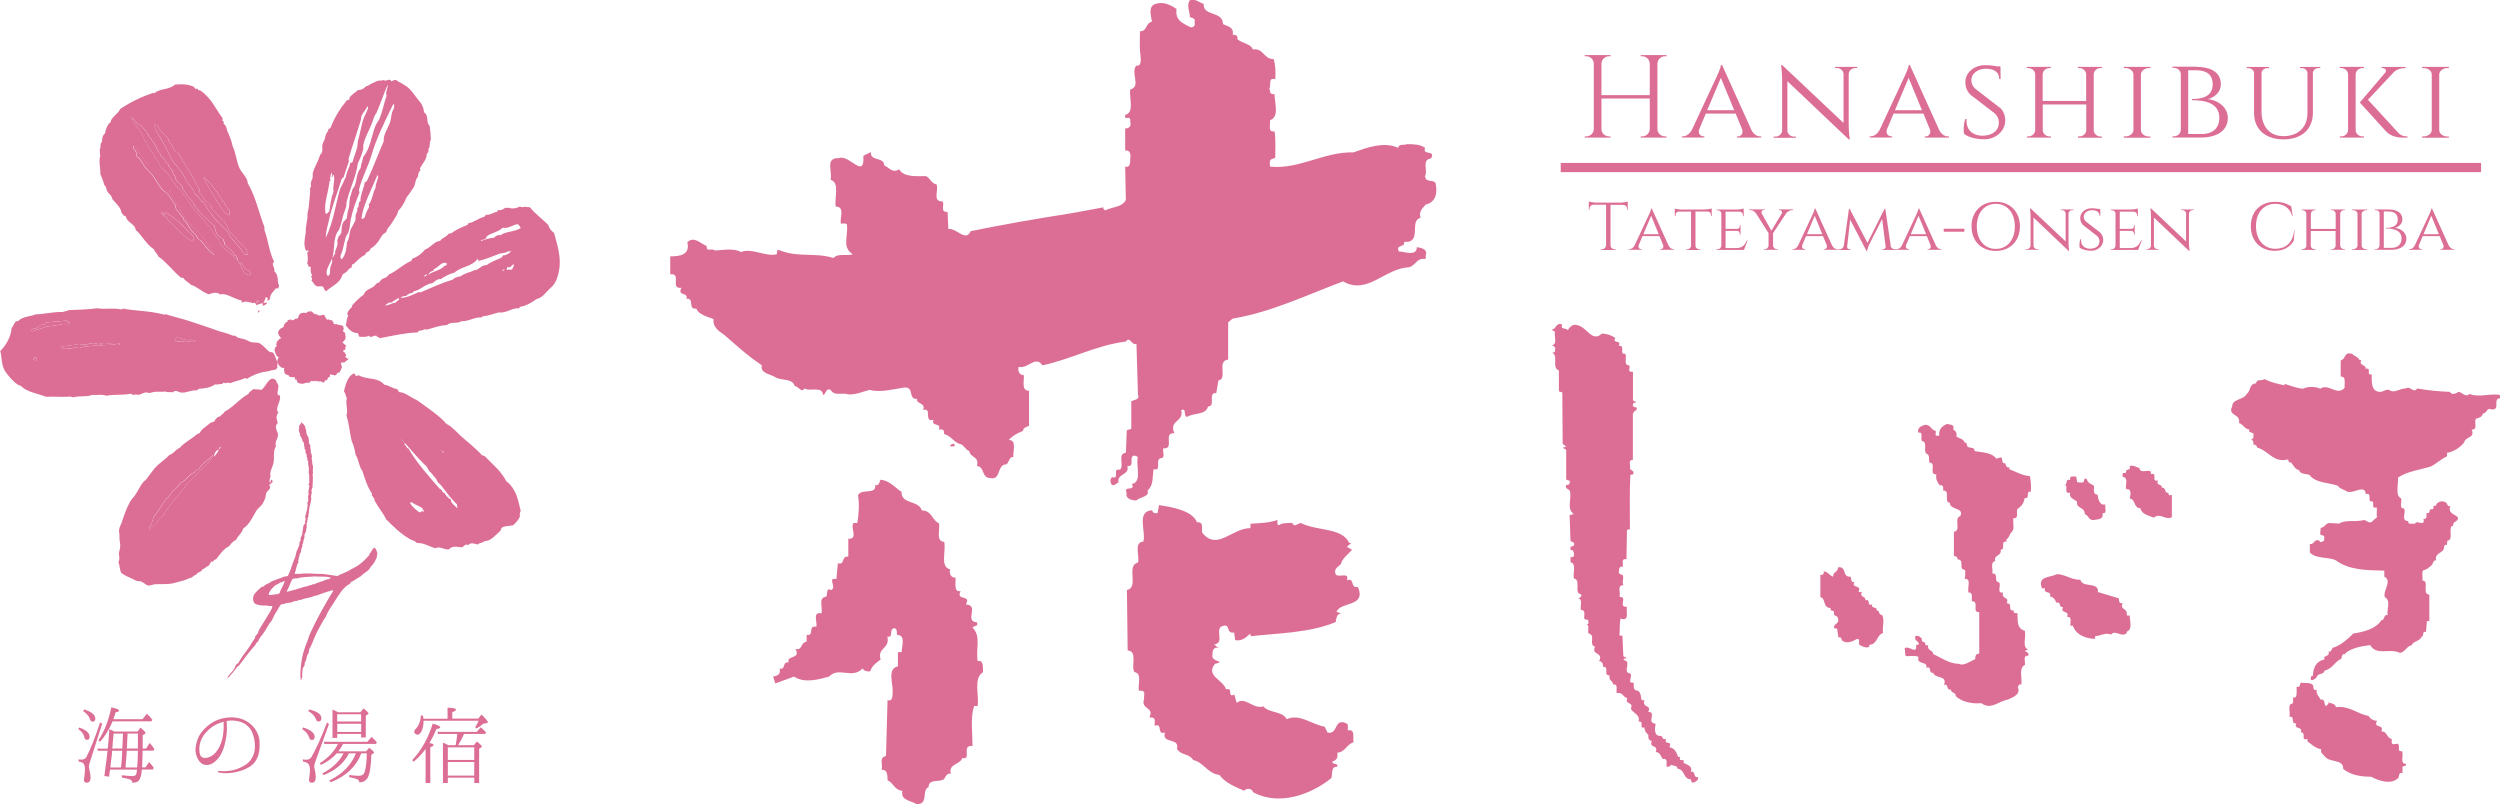 <?xml version="1.0" encoding="UTF-8"?><svg id="_レイヤー_2" xmlns="http://www.w3.org/2000/svg" viewBox="0 0 270.69 87.08"><defs><style>.cls-1,.cls-2{fill:#dc6e96;}.cls-2{fill-rule:evenodd;}.cls-3{fill:none;stroke:#dc6e96;stroke-miterlimit:10;}</style></defs><g id="_レイヤー_1-2"><path class="cls-2" d="M32.62,45.67c.05.05.1.1.09.17.04.01.08,0,.13.04.09.11.13.23.22.34,0,.04,0,.08-.02.13.05.03.05.08.08.12.05.29.04.6.25.84.08.21.1.44.08.68.09.08.08.19.17.27-.11.26.11.42.02.68.07.22.21.42.1.69.06.21.08.43.08.66.18.26-.03.65.09.93-.01.04-.03.08-.07.09.09.47,0,1-.01,1.5-.14.22-.1.39-.07.56-.11.3-.07.48-.06.74-.12.51-.25.97-.27,1.5.02.07-.04.05-.06.11.06.04.03.11.04.17-.04.07-.09.17-.11.26,0,.03.03.08.02.13,0,.03-.05.07-.06.11,0,.03.04.05.03.07,0,.03-.06.05-.06.07,0,.03-.02.18-.03.26-.01.14.03.28,0,.39,0,.04-.05.08-.06.11,0,.06.03.13,0,.2-.04.18-.16.32-.18.46-.01.09.03.15.01.22-.03.2-.17.38-.14.63-.03.03-.07.09-.09.15.05.15-.06.32-.11.5-.05.16.03.35-.16.47-.04.34-.21.66-.16.97-.25.35-.21.79-.41,1.2.13.1.24.05.36.02.04,0,.04.03.07.05.87-.17,1.82.01,2.72-.01.52.06.99.16,1.48.22.43-.26,1.05-.4,1.49-.74.73-.31,1.37-.83,1.95-1.51,0-.05.05-.11.04-.16.2-.15.3-.61.55-.66.19.15.26.45.31.68-.07.16-.08.23-.07.38-.21.45-.37.75-.66,1.01-.23.51-.74.64-1.07,1.02-.37.2-.71.47-1.09.65-.03.05-.06.1-.08.16-.76.38-1.23,1.24-1.71,1.99-.33.5-.72,1.05-.93,1.61-.31.43-.52.9-.79,1.36-.35.6-.55,1.27-.84,1.88-.03.06-.08.1-.1.15-.08.17-.07.38-.13.55-.03.07-.1.13-.13.21-.07.16-.07.34-.12.49-.06.13-.1.24-.16.34.03.2-.06.44-.18.51-.09.38-.1.74-.09,1.08-.06.09-.11.17-.11.26-.09,0-.05-.1-.06-.14-.07-.51,0-1.04.06-1.6.08-.83.33-1.67.7-2.55.1-.25.16-.52.28-.77.69-1.53,1.6-3.16,2.49-4.59-.03-.03-.07-.05-.07-.08-.59.17-1.18.35-1.74.59-.2-.03-.34.09-.5.14-.38.12-.81.14-1.17.32-.17-.03-.3.06-.45.11-.25-.02-.41.11-.64.17-.16.04-.36.05-.53.09-.08.02-.17.06-.26.08-.1.02-.19,0-.26.04-.17.09-.39.62-.55.82-.21.28-.34.71-.53,1-.05.07-.13.13-.18.21-.32.53-.65,1.12-1.02,1.54-.11.12-.15.31-.24.46-.12.06-.26.23-.27.34-.62.68-1.22,1.5-1.76,2.21-.05.08-.13.15-.23.18-.17.3-.37.45-.51.68-.15.14-.24.23-.38.43-.13,0-.11.19-.25.14.01-.06.07-.03.1-.05.03-.32.57-.64.76-1.08.05-.11.11-.28.23-.43.05-.01.11-.07.16-.08.12-.21.29-.52.45-.73.19-.24.37-.53.58-.79.15-.2.26-.36.39-.61.14-.27.44-.52.43-.78.13-.14.14-.22.29-.33.02-.15.09-.32.18-.47.38-.61.81-1.32,1.19-1.96.09-.16.17-.33.2-.5-.11-.06-.21,0-.32-.01-.06,0-.11-.05-.17-.05-.27-.04-.6.01-.92-.06-.12-.03-.33-.07-.45-.15-.27-.16-.28-.65-.17-.9.08-.2.27-.38.41-.52.15-.15.33-.32.49-.43.05,0,.11-.03.18,0,.13-.28.58-.31.83-.56.46-.2.94-.33,1.4-.53.13-.02.27-.02.39-.07.32-.64.48-1.34.77-1.99.09-.21.1-.47.19-.7.08-.21.22-.45.27-.65.04-.12,0-.25.04-.34.05-.08.1-.06.11-.2,0-.09,0-.18,0-.26.11-.14.08-.21.18-.37-.02-.28.12-.61.11-.89.08-.11.16-.25.22-.37.03-.05-.06-.07-.05-.12.01-.08.04-.1.08-.16-.01-.12-.01-.24-.05-.36.12-.48.34-1.07.24-1.55.24-.21-.05-.56.14-.84-.08-.29.02-.62.08-.94,0-.05-.08-.07-.08-.11.02-.08,0-.18.08-.23-.05-.38.04-.79-.09-1.14.13-.43-.1-.76-.04-1.18-.04-.06-.04-.12-.11-.17.06-.15,0-.26-.07-.37,0-.08.03-.16,0-.23-.1-.13-.15-.27-.1-.44-.01-.04-.05-.07-.1-.09.01-.23-.1-.48-.09-.75-.11-.03-.05-.1-.16-.16.03-.3-.29-.49-.26-.79-.11-.17-.18-.43-.07-.63-.03-.06-.04-.14-.04-.21.14-.09.17-.25.29-.42M34,62.42c-.62.06-1.29.02-1.86.22-.13-.06-.33.05-.49.05-.18.38-.38.92-.62,1.38.36-.03.74-.22,1.05-.24.02-.04.04-.06.06-.08.07.05.09,0,.14.03.04-.05.09-.06.13-.08.28-.02.54-.25.81-.19.14-.16.5-.09.67-.28.02.05.04.03.09.04.44-.23.95-.3,1.39-.53.08.02.12-.04.19-.01.07-.11.21-.04.27-.17-.64-.21-1.19-.09-1.83-.15M30.78,62.9c-.16.14-.34.13-.51.21-.05.03-.1.1-.15.13-.08.04-.18.04-.24.09-.19.12-.49.43-.65.68-.09.16-.16.3-.11.42.39-.04.79-.05,1.13-.17.15-.45.44-.88.58-1.32-.02,0-.03-.02-.04-.03"/><path class="cls-2" d="M50.05,59.27c-.51-.04-1.11-.23-1.44.22-.47.07-1.05-.41-1.48-.12-.73-.24-1.32-.62-1.99-.57-.19-.25-.5-.28-.77-.43-1-.6-1.65-1.23-2.56-2.14-.31-.68-.87-1.3-1.22-1.97-.1-.07.01-.18-.05-.25-.14-.11-.11-.26-.29-.36.09-.09-.02-.14.02-.21-.53-.78-.75-1.61-1.03-2.44-.41-.55-.38-1.2-.74-1.76-.09-.5-.18-1-.41-1.46-.24-.92-.28-1.88-.58-2.79.21-.66-.13-1.2.04-1.86-.13-.25-.12-.53-.31-.77.15-.54.37-1.73,1.14-1.93.08.08.08.19.16.28.11.02.2-.1.31-.07.97.53,1.98.14,2.76,1.01.54.07.91.45,1.4.47,0,.13.19.2.17.33.7,0,1.3.63,1.93.85,1.13.83,2.49,1.71,3.23,2.6.58.27,1.04.83,1.49,1.24.77.71,1.62,1.34,2.35,2.14.1.06.18.09.26.07.86.89,1.85,1.69,2.37,2.74,1.13.89,1.27,2.04,1.57,3.22-.06.18-.17.39-.06.54-.14.42-.42.7-.74,1.01-.42.14-.87.03-1.26.29-.06.1-.1.2-.11.29-.5.45-1.09,1.19-1.76,1.15-.2.25-.49.11-.7.37-.37-.08-.77-.27-1.06.06-.06.02-.13-.03-.21-.08-.16.1-.31.2-.45.34M47.52,48.28c-.2.07.1.29.24.29-.15.08.18.19.13.39.04-.04.1.02.15.05.14-.15.04-.24-.04-.34-.03.04-.06.07-.1.03.03-.05.04-.08.04-.12-.23-.12-.31-.08-.41-.3M43.85,48.01c-.1.03-.02.07-.05.14.24.11.14.35.43.42.88,1.53,2.19,2.99,3.36,4.33.22.11.3.24.35.4.08.09.14.04.2.04-.02.18.48.7.69.74-.07.39.46.67.67.95.07-.16-.05-.27-.02-.42-.7-.65-1.18-1.39-1.73-2.07-.11-.14-.28-.21-.37-.37-.09-.15-.12-.3-.24-.43-.28-.26-.41-.57-.66-.72-.17-.26-.28-.62-.58-.77-.39-.67-.9-1.19-1.27-1.83-.03.04-.05.09-.09.07.03-.25-.34-.42-.4-.65-.12-.08-.18.08-.3-.01-.02-.43-.41-.46-.65-.85.08.36.39.78.68,1.01M44.58,54.38c-.05.09-.14-.05-.18.07.18.41.74.82,1.02,1.04.19-.09.36-.22.45-.07.15-.19-.21-.16-.09-.37-.52-.35-.76-.34-1.19-.66"/><path class="cls-2" d="M39.73,43.16c.25,0,.34.22.58.48.27.29.67.48.95.8.43.49.81,1.13,1.35,1.35.9,1.07,1.94,2.19,2.84,3.33.05.1.1.2.05.26.5.37.95,1.02,1.48,1.28.05.28.29.3.45.44.05.04.01.12.07.17.05.06.19.09.28.16.08.08.16.21.23.28.16.14.39.2.52.31.06.05.13.21.21.29.13.15.18.26.36.49.27.36.75.52,1.01.97.46.29,1.13.72,1.32,1.3-.33.11-.53-.31-.75-.51-.21-.2-.47-.42-.78-.7-.17-.15-.38-.31-.47-.43-.04-.06-.04-.14-.08-.2-.29-.35-.73-.58-1.11-.88-.76-.6-1.46-1.37-1.99-2.01-.08-.07-.19-.02-.27-.08-.89-.73-1.68-1.89-2.64-2.79-1.21-1.16-2.42-2.72-3.58-4.22-.04-.04,0-.07-.03-.11"/><path class="cls-2" d="M38.86,45.54s.06-.03.08-.05c.35.25.63.76.97,1.08.54.5,1.11.91,1.67,1.46.59.28,1.13,1.02,1.62,1.44.06.11-.02.17.02.28.43.29.58.69,1.02.97.36.49.52.65.88,1.14,1.31,1.2,2.66,2.14,3.74,3.54-.51-.25-.97-.72-1.49-1.15-1.05-.87-2.06-2.02-3.12-3.04-.04-.09-.03-.16-.07-.25-.41-.39-.81-.81-1.21-1.24-.09.04-.14-.08-.23-.07-.99-.92-2-2.01-2.97-2.92-.1-.1-.24-.14-.33-.25-.22-.28-.36-.66-.59-.94"/><path class="cls-2" d="M45.4,47.92c.31.05.66.65,1.02.79.33.49,1.01.91,1.25,1.43.26-.02.29.25.6.59.25.28.47.32.37.69-1.07-.63-2.31-2.38-3.21-3.4.03-.02-.02-.07-.03-.1"/><path class="cls-2" d="M43.29,51.74c.12.02.23.14.35.17.06-.07-.13-.1-.08-.21.54.08.98.66,1.5.81.51.58,1.06.92,1.6,1.33.03.15.12.25.06.41-.97-.29-1.82-1.29-2.74-1.9-.07-.08,0-.12-.08-.2-.07-.07,0,.13-.11.06-.16-.21-.36-.21-.5-.49"/><path class="cls-2" d="M50.97,55.89c.31.01.49.35.73.56.22.18.61.23.65.61-.56.13-.96-.74-1.38-1.16"/><path class="cls-2" d="M43.85,45.11c.32.34.71.29.82.71.14.06.17-.11.3-.05.1.22.51.3.52.56.04,0,.06-.06.08-.09.5.55,1.1.96,1.62,1.54.34.09.52.4.73.63.28.1.47.37.79.58.15.1.21.24.32.37.12.13.3.17.44.28.67.55,1.3,1.19,2.12,1.68,0,.15.15.23.1.4-.26-.23-.85-.41-.85-.81-.22,0-.81-.41-.83-.59-.05.03-.1.08-.2,0-.07-.13-.19-.26-.42-.32-1.43-1.09-3.02-2.25-4.19-3.58-.29,0-.25-.26-.51-.31.01-.07-.07-.11.03-.15-.33-.17-.72-.51-.88-.85"/><path class="cls-2" d="M52.26,50.41c-.07.23.28.13.17.34-.12-.13-.26.03-.44.16-.32-.16-.96-.46-1.2-.82.01-.12.13,0,.16-.1.49.23.72.18,1.31.41"/><path class="cls-2" d="M38.18,28.59c-.12.16-.06.27-.14.41-.26.03-.35.27-.5.41-.15.14-.33.19-.43.31-.1.13-.1.28-.21.45-.38.62-1.08.89-1.58,1.36-.27-.11-.18-.36-.37-.49-.18-.12-.47.04-.7-.07-.27-.14-.26-.36-.53-.59.09-.15.12-.29-.05-.39.04-.06.08-.12.13-.19-.2-.31-.17-.52-.15-.89-.15-.01-.14-.03-.29-.08.07-.15-.1-.25-.1-.38.15-.4.03-.75,0-1.11.07,0,.12-.14.18-.15-.04-.11-.21-.01-.31-.06-.3-.59-.12-1.32-.02-2.01-.05-.63.23-1.35.18-1.98.08-.37.16-.75.18-1.13.04-.38.07-.91.12-1.35,0-.06-.05-.14-.04-.21.01-.08.1-.15.12-.24.02-.12-.03-.24-.02-.36.03-.23.17-.44.2-.63.04-.17-.02-.32.02-.48.13-.58.59-1.28.79-1.97.42-.36.13-.71.28-1.21.04-.13.14-.27.19-.41.04-.15.12-.55.24-.75.07-.13.21-.2.17-.38.07-.11.18-.08.26-.2.43-1.13,1-2.03,1.74-2.94.11,0,.2-.12.3-.13.07-.09-.04-.13.01-.21.29-.33.61-.52.91-.78.32-.01.63-.15.9-.43.16-.02.31-.11.45-.22.33-.15.62-.33.96-.39.15-.03.32.07.45-.08.22.23.47-.07.73.01.08.04.07.11.12.16.15-.08.3-.14.46-.17.5.36,1.05.51,1.55,1.03.42.43.67.89,1.1,1.38.28.32.4.79.44,1.11.57.41.16,1.04.6,1.47.08.5.12,1,.13,1.51-.23.36,0,.71-.27,1,.02.07.03.15.02.23-.09.12-.09.25-.21.32.08.49-.5,1.09-.71,1.52-.05.08.09.12.04.2-.2.26-.28.49-.25.69-.41.49-.2.82-.56,1.3-.2.27-.39.62-.69.97-.22.55-.48,1.02-.92,1.49-.02.3-.25.61-.47.96-.22.38-.46.68-.66.94-.1.12-.07.24-.15.35-.07.1-.15.1-.26.19-.29.24-.46.69-.69.96-.25.29-.46.51-.72.63-.09.22-.26.42-.47.43-.09.1-.1.19-.14.27-.47.21-.81.58-1.21.96-.04.13-.14,0-.21.04M40.76,12.23c-.27.34-.34.74-.49,1.12-.29.77-.76,1.53-.92,2.29-.04.2.01.4-.04.6-.14.49-.36,1.06-.56,1.43-.17,1.4-.91,2.81-1.24,4.28-.03.11.01.24-.01.34-.06.32-.21.59-.31.93-.16.54-.25,1.11-.47,1.63-.05.12-.17.21-.23.34-.43.9-.24,1.84-.5,2.72.07.02.14-.3.3-.44-.06-.31.21-.67.26-1.04.02-.14-.05-.3-.03-.42.02-.14.19-.27.09-.4.19.01.17-.24.35-.4.04-.44,0-.81.24-1.2.08-.14.25-.19.34-.38.06-.11.03-.29.07-.49.04-.27.18-.6.2-.85.04-.34.02-.83.18-1.19.09-.23.09-.38.18-.6.04-.1.14-.19.19-.28.31-.67.19-1.41.69-2.03.03-.39.23-.82.28-1.2.77-.92.87-2.21,1.31-3.34.12-.3.35-.55.47-.83.33-.82.45-1.62.75-2.44-.17-.36.16-.83.12-1.22-.41.94-.75,1.97-1.21,3.05M42.54,11.35c-.89,1.82-1.81,3.7-2.3,5.4-.39,1.34-1.13,2.64-1.38,3.84,0,.11.09.19.06.3-.34.79-.74,1.86-.94,2.86-.1.51-.09,1.05-.29,1.47-.1.22-.23.33-.29.58-.11.39-.22,1-.32,1.33-.08.31-.39.69-.1.95.48-.44.54-1.29.59-1.86.31-.47.22-1.01.43-1.44.14-.28.22-.37.3-.57.04-.12.16-.26.18-.34.05-.18-.01-.42.04-.64.03-.11.12-.24.15-.35.03-.12-.01-.27.01-.35.03-.07.13-.07.14-.14.05-.22-.05-.46.21-.63-.03-.64.37-1.37.47-2.03.09.01.16-.07.24-.16.66-1.39,1.22-2.92,1.81-4.28-.07-.63.38-1.29.64-1.93.22-.56.13-1.18.49-1.66-.07-.12.07-.3-.03-.42-.03.04-.07.01-.09.07M39.15,12.54c-.07.14-.03.29-.08.44-.39,1.36-.94,2.84-1.33,4.22.05.08-.03.19.05.25-.2.58-.42,1.16-.58,1.73-.07.09-.15.1-.21.18-.45,1.48-1.06,2.99-1.37,4.42-.15.69-.37,1.34-.35,1.96.81-1.7,1.03-3.43,1.53-5.25.3-.57.38-.81.66-1.38.05-.54.37-.88.44-1.43.08-.09.19-.04.27-.14.15-.66.6-1.54.56-2.23.24-.79.34-1.52.56-2.28.14-.48.5-.99.57-1.44-.03-.02-.06-.03-.1-.06-.15.35-.46.65-.62,1M40.83,19.04c-.54,1.35-1.62,3.35-1.68,4.67.42-.06.35-.3.5-.67.18-.47.42-.61.26-.87.4-.46.45-1.32.76-1.85-.05-.42.37-1.03.25-1.36-.04.03-.06.09-.1.07M35.71,19.39c-.01.13.15-.02.12.08-.04.11-.11.06-.15.17-.11,1.17-.66,2.44-.42,3.52.21-.01.24-.16.39-.25.12-.71.16-1.4.47-2.16-.14-.58.21-1.27,0-1.83-.18.02-.04.28-.2.29.02-.18.04-.36,0-.53-.19.26-.08.46-.21.71M35.5,29.9c.36-.21.19-.62.26-.91.07-.33.32-.67.16-.97-.19.61-.85,1.4-.42,1.87"/><path class="cls-2" d="M40.73,36.34c-.28-.02-.61.3-.82.01-.26.19-.64.1-.97.12-.15-.1-.09-.3-.22-.41-.66,0-.97-.45-1.28-.84.13-.39.04-.58.25-1.03.06-.09-.11-.08-.09-.16.03-.35.31-.61.5-.78.04-.08-.02-.12.06-.22.38-.42.77-.82,1.21-1.11.2-.57.74-.64,1.08-.89.2-.15.29-.43.59-.43.19-.34.46-.5.77-.56.09-.13.22-.17.3-.32.85-.37,1.55-1.12,2.42-1.47.03-.08.07-.16.11-.24.51-.18.97-.48,1.36-.98.6-.19,1-.89,1.66-.96.26-.36.65-.38.89-.74.12,0,.16-.13.3-.05.54-.45,1.17-.67,1.78-.94.03-.05.06-.12.08-.17.63-.08,1.09-.57,1.71-.68.06-.11.15-.16.22-.24.39.08.76-.26,1.19-.32.03-.06.05-.12.07-.18.32.04.58-.07.81-.26.13,0,.29.08.37-.02.29.19.88.08,1.21-.11.12.05.23.08.33.08.2-.12.51.02.76,0,.57.72,1.29,1.22,1.98,1.91.09.34.3.63.63.87.37,1.43,1.03,3.1.27,5.05-.29.73-.77.95-1.21,1.48-.27.31-.63.58-.95.62-.53.39-1.09.73-1.74.84-.05.06-.13.06-.16.17-.79-.06-1.44.58-2.16.44-.55.11-1.04.36-1.62.4-.11.04-.23.06-.32.16-.68-.08-1.38.44-2.14.4-.45.32-1.16,0-1.56.42-.78.02-1.44.29-2.15.48-.09-.03-.16,0-.27-.02-.18.07-.37.15-.59.15-.07.02-.12.09-.16.18-1.43.05-2.76.37-4.11.63-.13-.16-.35-.11-.38-.3M54.42,24.66c-.47.49-1.26.53-1.74.96-.05.04,0,.13-.04.18,0,0-.21.11-.26.14-.1.04-.31-.01-.32.17.46-.2.94-.33,1.46-.38.17-.22.4-.31.68-.27.65-.46,1.54-.32,2.19-.78-.12-.14-.15-.31-.34-.41-.56.07-.97.51-1.62.39M55.04,27.19c-.26.21-.59.2-.91.26-.76.31-1.53.61-2.33.81,0-.08.03-.18-.11-.21-.58.82-1.75.8-2.5,1.48-.53.13-1.02.38-1.48.7-.26-.07-.63.2-.87.43-.78.06-1.29.75-2.04.88-.04.11-.11.12-.16.18-.26.02-.47.13-.66.32-.2.05-.45-.02-.58.22.72-.04,1.31-.35,1.93-.64.08.05.11-.03.19.04,1.14-.48,2.26-1.02,3.45-1.36.25-.24.56-.34.9-.38.46-.38,1.06-.41,1.56-.7.05,0,.09-.02.15.02.37-.21.67-.56,1.12-.54.49-.38,1.07-.55,1.6-.81.08-.12.17-.2.19-.25.24.05.75-.23.86-.49-.02.04-.05,0-.06-.02-.09.09-.15.17-.24.07M54.98,28.9c-.11.09-.13.22-.1.33.16-.05.34-.05.54-.04.1-.15.31-.46.17-.58-.21.11-.36.49-.61.29M54.39,29.32c.11.06.27-.15.24-.19-.07.09-.21.03-.24.19M46.4,29.74c.55-.43,1.28-.42,1.76-.99.06.02.13.02.17-.02-.09-.07.09-.07.08-.17-.5-.4-.96.43-1.43.59-.07.08,0,.11-.04.18-.13-.08-.59.27-.54.41M45.88,29.91c.15.05.44-.11.34-.24-.07.13-.22.07-.34.24M42.59,32.62s.02-.09,0-.08c-.06.04-.06.15-.13.19-.06.05-.26,0-.38.06-.18.1-.26.21-.41.29.53-.02.67-.26,1.19-.32.07-.21.46-.24.33-.48-.24.04-.4.24-.59.34"/><path class="cls-2" d="M21.51,20.78c.57.47.6,1,1.31,1.45,0,.12.19.16.08.33.12.15.44.24.38.46.44.26.63.8,1.01.92.04.28.48.46.4.89.11.14.27.28.32.44.25.02.26.32.51.44.25.58,1,.94,1.23,1.39-.03.04-.04.07-.05.09-.01.06.25.15.13.32-.38.26-.64-.43-.8-.62-.38-.46-.83-.92-1.14-1.31-.19-.69-1.03-1.25-1.59-1.86-.19-.21-.35-.47-.51-.69-.19-.27-.42-.53-.49-.81-.14-.11-.22-.25-.29-.39-.3.01-.32-.26-.5-.48-.13-.16-.36-.29-.45-.41-.04-.06-.01-.17-.05-.23-.2-.37-.56-.7-.8-1.08-.14-.23-.26-.62-.45-.88-.35-.46-.74-.94-1.1-1.37-.52-1.12-1.12-2.22-1.8-3.29.07-.28-.24-.43-.18-.71.03,0,.05.02.07.03.11.02.23.19.32.19.13.56.75.84,1.08,1.33.09.14.1.36.19.5.05.08.16.11.2.17.19.3.21.54.45.79.09.04.18.08.26.12.77,1.24,1.64,2.65,2.35,4-.07.1-.01.14-.09.25"/><path class="cls-2" d="M24.27,26.43c.11.12.29.27.59.52.26.23.5.53.54.71.05,0,.12,0,.18.04.03.18.19.32.15.52-.75-.78-1.39-1.14-1.97-1.95-.04-.3-.21-.62-.47-.76-.8-1.5-2.47-2.71-3.21-4.24-.28-.17-.46-.54-.64-.83-.34-.15-.46-.41-.66-.72-.16-.25-.47-.78-.66-.96-.23-.24-.52-.4-.68-.61-.24-.34-.33-.74-.57-1.05-.02-.03-.11-.03-.13-.06-.06-.09-.02-.18-.07-.28-.08-.19-.29-.33-.42-.53-.19-.29-.3-.57-.37-.88-.12-.01-.08-.04-.2-.09-.28-.82-.7-1.38-1.32-2.15.05-.18-.22-.23-.11-.43.24.25.44.51.73.75.5.26.75.73,1.12,1.18.02.03-.04.1-.02.12.14.18.4.26.36.5.55.48.47,1.15.99,1.51-.05.06-.02.09-.03.14.14.12.36.29.45.42.05.07,0,.14.05.23.04.07.18.1.26.21.07.08.07.25.13.31.19.21.33.32.41.48-.03.22.07.4.26.53-.02.54.45.75.8,1.16.01.04,0,.09-.04.15.41.48.52.91,1.08,1.33-.02.03-.04.06-.06.1.37.2.23.57.59.77.53.78,1.04,1.1,1.88,1.87.09.68.3,1.1,1,1.5-.08.17.18.37.04.47"/><path class="cls-2" d="M24.74,23.31c-.05-.12-.24-.15-.43-.28-.78-1.18-1.55-2.36-2.14-3.52-.06-.12-.18-.21-.09-.38.59.62,1.38,1.46,1.72,2.24.13.09.1.07.22.15-.03.12.09.18.04.31.31-.05.31.31.36.41.13.3.74.6.32,1.06"/><path class="cls-2" d="M18.41,20.6c-.04.07-.07.13-.11.2.24.29.27.53.58.72-.07.19.19.26.14.44.08.07.11,0,.18.04.05.3.39.5.36.83.3.38.53.7.72,1.08.48.63,1.17.94,1.52,1.61.15.09.09.07.25.16.21.48.46.79.82,1.21,0,.33.42.33.34.7-.54-.28-1.02-1.11-1.47-1.55-.05-.05-.15-.04-.2-.1-.13-.15-.2-.37-.34-.53-.07-.09-.2-.12-.26-.21-.35-.42-.62-.93-.89-1.32-.02-.03-.11-.03-.13-.06-.05-.07,0-.14-.04-.23-.04-.08-.21-.18-.3-.3-.17-.22-.2-.43-.51-.61.07-.15-.14-.2,0-.38-.47-.52-.71-1.33-1.31-1.61-.55-.52-.89-1.38-1.43-1.95-.21-.22-.41-.41-.61-.65-.22-.29-.36-.62-.57-.89-.09-.13-.28-.19-.36-.33-.06-.12,0-.29-.04-.4-.08-.23-.41-.42-.25-.7.47.11.36.79.75.93,0,.07.04.13.02.21.18.2.4.3.41.49.23.19.5.44.49.64.87.7,1.66,1.59,2.28,2.55"/><path class="cls-2" d="M17.89,22.94c.19.14.31.1.37.3,1.18.62,1.82,1.64,2.75,2.43-.07.2.02.32-.19.45-1.19-.6-1.75-1.61-2.77-2.4.08-.09.03-.14.07-.21-.24.14-.5-.3-.7-.49.14-.08.34.21.52.28.05-.14-.24-.17-.06-.36"/><path class="cls-2" d="M25.85,28.32c.31.08.42.47.66.72.26.26.76.29.56.76-.22,0-.37-.15-.54-.16-.19-.32-.44-.61-.48-.98-.1-.11-.28-.17-.2-.34"/><path class="cls-2" d="M28.03,32.7c-.18-.11-.15.07-.22.11-.13-.04-.05-.15,0-.25.09.02.3-.05.22.14"/><path class="cls-2" d="M28.03,33.58c.19.01-.02.35-.13.23.05-.08.08-.15.13-.23"/><path class="cls-2" d="M21.25,36.94c-.32.22-.79-.05-1.13.1-.45-.17-1.11.17-1.19-.42.63-.22,1.08.39,1.7.16.13.03.1.11.22.14.04.02.06-.04.09-.08.12.12.18.11.32.11"/><path class="cls-2" d="M13.01,37.22c0,.13-.28.07-.18-.05.05-.01.11,0,.18.05"/><path class="cls-2" d="M12.68,37.23c-.54.16-1.15.09-1.71.17-.03-.14.13-.18.19-.28.53.1.99,0,1.48.02.07.01.05.05.04.09"/><path class="cls-2" d="M7.55,34.91c-.22.33-.56.1-.8.18-.58.17-1.21.18-1.81.29-.35.14-.69.26-1.06.35-.16.02-.34.25-.49.06.03-.15.3-.28.5-.23.27-.26.58-.42.94-.45.03-.08.1-.07.13-.18.7-.11,1.44-.11,2.14-.22.17.15.25.06.44.2"/><path class="cls-2" d="M3.96,39c-.14.08-.25-.08-.37-.08.09-.37.53-.18.37.08"/><path class="cls-2" d="M23.03,49.3s.05.03.05.07c-.5.95-1.39,1.39-1.95,2.22-.32.17-.56.62-.88.8-.73,1.15-1.99,2.27-2.68,3.56-.12.03-.2.15-.31.19-.14.62-.81.75-.99,1.25-.3-.14,0-.39.09-.58.13-.28.2-.59.27-.83.43-.47.88-1.3,1.34-1.92.07-.09.21-.14.29-.24.15-.16.23-.4.37-.54.14-.14.27-.22.4-.36.19-.22.39-.42.55-.66.57-.13.9-.97,1.47-1.07.07-.17.18-.19.18-.34.03.13.14.02.23.02.46-.73,1.06-.99,1.57-1.57"/><path class="cls-2" d="M26.18,32.76c-.01-.08,0-.17-.05-.23-.79-.15-1.66-.86-2.28-.64-.32-.29-.84-.2-1.23-.02-.8-.26-1.29-.87-1.92-1.01-.27-.31-.62-.39-.84-.76-.1-.04-.17,0-.27-.04-.89-.74-1.6-1.72-2.47-2.31-.05-.28-.39-.46-.44-.74-.91-.61-1.35-1.6-1.99-2.12-.05-.65-.95-.78-1.06-1.45-.29-.08-.32-.25-.47-.39-.07-.59-.6-1.02-1-1.49-.03-.38-.41-.58-.57-.89-.1-.2-.05-.46-.27-.58-.12-.43-.28-.85-.46-1.26.04-.66-.21-1.36,0-2-.1-.2,0-.47-.06-.68.03-.06.06-.11.09-.17-.02-.17-.05-.47.17-.64-.05-.21.05-.75.31-.89.05-.43.27-.98.6-1.22.06-.55.82-.87,1.04-1.43,1.15-.77,2.35-1.34,3.61-1.76.06.02.05.06.04.1.62-.61,1.61-.36,2.29-.98.68-.05,1.29-.09,2.03.23.02.09.17.14.17.24.08.04.12-.04.19-.05.1.1.15.27.31.19,1.25.84,1.66,1.97,2.47,3.06-.06.08.02.1-.06.19.06.11.27.17.14.36.23.17.36.44.39.76.25.55.49,1.1.6,1.7.36.74.39,1.58.73,2.34.25.57.86.98.91,1.67.88,1.48,1.18,3.17,1.81,4.75-.07.11.04.17-.02.28.43,1.13.51,2.37,1.05,3.45-.03.08-.08.17-.14.19,0,.3.25.53.17.87.26.16.41.66.39,1.05,0,.37.27.49,0,.79-.07,0-.15.06-.18-.05-.38.44-.69.72-.69,1.23-.09.08-.21.11-.32.14.02-.12.04-.08.11-.2,0-.09-.12-.14-.23-.19-.05.14-.1.43-.26.59.16.1.25-.04.4.02-.03.17-.29.3-.46.33-.14-.03.07-.18,0-.25-.25,0-.46.09-.68.19-.02-.08-.17-.13-.13-.23-.11-.08-.44.09-.29,0-.36-.1-.92-.26-1.19-.01M21.61,20.53c-.71-1.35-1.58-2.76-2.35-4-.09-.04-.17-.08-.26-.12-.24-.25-.26-.49-.45-.79-.04-.06-.15-.1-.2-.17-.09-.15-.1-.37-.19-.5-.33-.5-.95-.77-1.08-1.33-.09,0-.21-.18-.32-.19-.01,0-.04-.02-.07-.03-.06.28.25.42.18.71.67,1.07,1.27,2.16,1.8,3.29.36.43.75.91,1.1,1.37.19.27.31.65.45.88.24.38.6.71.8,1.08.04.06,0,.17.05.23.09.12.31.25.45.41.18.22.2.49.5.48.07.14.15.28.29.39.07.28.3.54.49.81.16.23.32.49.51.69.56.61,1.4,1.17,1.59,1.86.3.39.76.85,1.14,1.31.15.19.42.88.8.62.12-.17-.14-.26-.13-.32.02-.02.03-.06.05-.09-.23-.45-.98-.81-1.23-1.39-.25-.12-.25-.42-.51-.44-.05-.16-.21-.29-.32-.44.08-.43-.36-.61-.4-.89-.38-.13-.56-.66-1.01-.92.06-.22-.25-.31-.38-.46.11-.17-.08-.21-.08-.33-.71-.44-.74-.98-1.31-1.45.08-.1.02-.15.09-.25M24.23,25.95c-.7-.4-.91-.82-1-1.5-.85-.76-1.35-1.08-1.88-1.87-.36-.2-.23-.57-.59-.77.02-.04.04-.07.06-.1-.57-.41-.67-.84-1.08-1.33.03-.06.05-.11.04-.15-.35-.41-.82-.63-.8-1.16-.19-.14-.29-.32-.26-.53-.08-.16-.22-.27-.41-.48-.06-.06-.06-.23-.13-.31-.08-.1-.23-.13-.26-.21-.06-.09,0-.15-.05-.23-.09-.13-.3-.29-.45-.42.01-.05-.01-.08.03-.14-.52-.35-.44-1.03-.99-1.51.04-.24-.23-.31-.36-.5-.01-.02.04-.09.02-.12-.37-.45-.63-.92-1.12-1.18-.29-.24-.49-.5-.73-.75-.11.19.16.25.11.43.62.77,1.04,1.33,1.32,2.15.13.05.08.08.2.09.06.31.18.59.37.88.13.2.34.34.42.53.05.1,0,.19.07.28.02.03.11.03.13.06.24.31.33.71.57,1.05.15.22.44.37.68.61.19.18.49.71.66.96.19.31.32.57.66.72.18.29.36.66.64.83.75,1.53,2.42,2.73,3.21,4.24.26.14.43.46.47.76.57.8,1.22,1.17,1.97,1.95.05-.21-.11-.34-.15-.52-.07-.05-.13-.05-.18-.04-.04-.19-.28-.48-.54-.71-.31-.25-.49-.41-.59-.52.15-.1-.11-.3-.04-.47M24.43,22.25c-.05-.1-.05-.46-.36-.41.05-.13-.08-.19-.04-.31-.12-.08-.08-.06-.22-.15-.34-.78-1.13-1.62-1.72-2.24-.09.17.03.26.09.38.59,1.17,1.36,2.34,2.14,3.52.19.12.38.16.43.28.42-.47-.18-.76-.32-1.06M16.14,18.05c.02-.2-.26-.45-.49-.64,0-.19-.24-.29-.41-.49.02-.07-.02-.14-.02-.21-.39-.14-.28-.82-.75-.93-.16.28.17.46.25.7.03.11-.02.28.04.4.08.15.27.21.36.33.21.27.35.6.57.89.2.24.4.43.61.65.53.58.88,1.43,1.43,1.95.61.28.85,1.08,1.31,1.61-.14.17.07.23,0,.38.32.18.35.39.51.61.08.12.25.22.3.3.04.09,0,.16.04.23.02.04.11.03.13.06.26.39.54.9.89,1.32.06.08.19.12.26.21.14.17.21.39.34.53.05.05.15.04.2.1.45.44.93,1.27,1.47,1.55.08-.36-.35-.37-.34-.7-.35-.42-.6-.73-.82-1.21-.15-.09-.1-.07-.25-.16-.34-.67-1.04-.98-1.52-1.61-.19-.39-.42-.7-.72-1.08.03-.33-.31-.53-.36-.83-.07-.05-.1.03-.18-.04.05-.18-.21-.25-.14-.44-.3-.19-.34-.43-.58-.72.03-.07.07-.13.11-.2-.61-.96-1.4-1.85-2.28-2.55M17.95,23.3c-.18-.07-.38-.36-.52-.28.19.2.45.63.7.49-.04.08,0,.12-.07.21,1.02.79,1.58,1.8,2.77,2.4.21-.13.13-.25.19-.45-.93-.79-1.57-1.81-2.75-2.43-.06-.2-.18-.16-.37-.3-.19.19.11.22.06.36M26.05,28.66c.04.37.29.66.48.98.16.01.32.16.54.16.21-.47-.3-.5-.56-.76-.24-.25-.34-.64-.66-.72-.08.17.1.23.2.34M27.82,32.56c-.06.1-.14.21,0,.25.08-.04.05-.22.22-.11.09-.19-.13-.12-.22-.14"/><path class="cls-2" d="M30.14,44.67c-.36.49-.14.78-.06,1.13-.51.47.09.95.02,1.38-.06.4-.38.71-.21,1.11-.37.59-.14,1.26-.29,1.9-.1.43-.46.97-.3,1.37-.06.24-.23.53-.03.68.17-.09-.06-.08.08-.3.12-.01.24.17.11.34-.1.08-.28.02-.14.19-.05.07-.06-.09-.16-.02,0,.11.07.2.1.29-.03.25-.26.38-.37.54-.13.19-.09.41-.18.67-.06.16-.16.4-.25.55-.18.32-.56.54-.74.86-.39.68-.73,1.45-1.39,1.86-.09.47-.59.81-.77,1.23-.27.14-.53.35-.74.69-.54.21-1.09.97-1.4,1.4-.09-.05-.11.18-.23.06-.04.07-.08.15-.12.23-.11.04-.05-.05-.12-.09-.17.17-.23.33-.34.5-.26.1-.46.36-.72.42-.07.32-.46.22-.62.55-.29.04-.47.42-.78.39-.43.25-1.08.37-1.65.53-.65.17-1.37.09-2.06.13-.27.02-.57.21-.81.12-.23-.08-.44-.36-.8-.45-.08-.02-.19.02-.29,0-.14-.04-.39-.19-.57-.27-.54-.23-.81-.36-1.17-.62-.2-.35-.15-.78-.31-1.14.14-.36.1-.66.03-.94.08-.36.18-.69.16-1.01-.02-.28-.1-.44-.08-.79.02-.3-.09-.64-.04-.86.06-.29.24-.56.32-.85.22-.7.48-1.39.83-2.07.13-.25.36-.46.54-.71.32-.46.54-.97.86-1.39.12-.17.3-.27.43-.43.31-.4.59-.83.92-1.2.44-.5,1.1-.92,1.56-1.4.42-.09.69-.64,1.1-.75.58-.68,1.3-.95,1.92-1.53.11.06.16-.12.25-.09.19-.45.79-.75,1.18-1.12.14,0,.25-.1.39-.11.08-.25.23-.29.33-.47.12-.05.24-.09.36-.13.11-.25.32-.19.41-.47.92-.44,1.66-1.44,2.57-1.9.16-.31.39-.38.58-.56.3.08.54,0,.86.1.55-.41.89-1.74,1.61-1,0,.14.07.26.17.37.19.34-.17.88.02,1.21.03,0,.16-.06.09-.08.49.45-.54,1.47-.06,1.93M23.74,48.63c.05-.01.2-.21.14-.27-.05.02-.19.2-.14.27M23.19,49.46c.21-.28.41-.48.5-.8-.3.1-.54.46-.5.8M21.46,50.86c-.09,0-.2.11-.23-.03,0,.15-.12.17-.18.34-.57.09-.91.94-1.47,1.07-.17.24-.37.44-.55.66-.12.14-.26.22-.4.36-.13.14-.22.38-.37.54-.09.1-.22.15-.29.24-.46.62-.91,1.44-1.34,1.92-.07.24-.14.56-.27.83-.08.19-.39.44-.09.58.18-.5.85-.63.99-1.25.11-.03.19-.16.31-.19.69-1.28,1.95-2.4,2.68-3.56.32-.19.56-.63.88-.8.57-.83,1.45-1.27,1.95-2.22,0-.03,0-.05-.05-.07-.51.57-1.11.84-1.57,1.57"/><path class="cls-2" d="M30.08,39.23c-.04.19-.09.39-.04.56-.16.31-.39.25-.66.31-.23.06-.37.13-.66.15-.68.08-1.37.39-2.02.78-.11-.01-.06-.08-.15-.11-.48.28-1.08.31-1.63.58-.28-.2-.49.12-.67-.07-.08.02-.15.07-.21.16-.26-.05-.43.09-.76.03-.5.35-1.08.44-1.69.47-.12.03-.2.15-.3.19-.57-.09-1.13.31-1.7.22-.29-.04-.6-.35-.86-.01-.3-.11-.5.07-.82-.1-.37.07-.83-.02-1.26.05-.16.02-.32.11-.48.11-.14,0-.25-.07-.39-.06-.26.03-.54.23-.8.26-.19.02-.34-.12-.5.02-.15-.06-.21-.04-.3-.14-.86.18-1.82.05-2.68.22-.55-.21-.97-.02-1.48-.1-.65.27-1.44.07-2.1.28-.11-.08-.17-.01-.28-.09-.86.08-1.79-.02-2.66.02-1.04-.39-2.08-.51-2.74-1.19-.2-.03-.45-.21-.64-.37-.44-.39-.98-1.02-1.18-1.46-.28-.62-.23-1.35-.39-1.94.69-.66,1.18-1.65,1.22-2.48.17-.14.27-.52.43-.68.09-.04.18-.1.29-.08.43-.49,1.27-.46,1.87-.72,1.01-.03,1.93-.29,2.96-.26.21-.09.45-.08.65-.2,1.08-.04,2.09-.07,3.08-.2.9.14,1.69-.06,2.6.12.06,0,.13,0,.16-.09,1.3.26,2.94.24,4.47.65.08.03.12-.03.18-.04.86.29,1.8.48,2.73.8.63.21,1.29.44,1.94.65.46.14.91.34,1.37.47.41.11.78.21,1.2.39.11.05.23,0,.35.04.03,0,.07.11.1.13.25.13.66.17.97.28.21.08.38.21.57.26.34.09.72-.01,1.03.18.4.26.65.65.99.88.12.06.2,0,.31.05.37.29.31.83.6,1.07M20.93,36.84s-.04.1-.09.08c-.11-.02-.08-.11-.22-.14-.62.23-1.08-.38-1.7-.16.08.6.75.26,1.19.42.33-.15.81.12,1.13-.1-.14,0-.2.01-.32-.11M12.83,37.18c-.09.12.18.17.18.05-.07-.05-.13-.05-.18-.05M12.64,37.14c-.5-.02-.95.09-1.48-.02-.06.1-.22.15-.19.28.56-.08,1.17-.02,1.71-.17.02-.04.03-.08-.04-.09M7.11,34.71c-.71.1-1.44.11-2.14.22-.03.11-.1.11-.13.18-.36.03-.67.19-.94.45-.2-.05-.46.07-.5.23.14.19.33-.05.49-.06.36-.08.71-.21,1.06-.35.6-.11,1.23-.12,1.81-.29.24-.08.58.15.8-.18-.19-.14-.27-.05-.44-.2M10.62,37.28c-.29-.24-1.06-.12-1.3.11-.13,0,.03-.12-.09-.12-.21.11-.32.09-.56-.04-.51.11-1.21.2-1.9.28.02-.04,0-.07-.03-.09-.09.08-.1.12-.12.23.2.08.36.08.52.03.65.25,1.05-.26,1.69-.06.49-.17,1.06-.11,1.57-.23.26.16.63-.02.53-.21-.08.09-.22,0-.31.11M3.59,38.91c.12,0,.23.17.37.08.16-.27-.28-.45-.37-.08"/><path class="cls-2" d="M10.92,37.18c.11.19-.26.37-.53.21-.51.12-1.08.06-1.57.23-.63-.2-1.04.3-1.69.06-.16.05-.32.05-.52-.03.01-.11.03-.16.12-.23.03.02.05.06.03.09.69-.09,1.39-.18,1.9-.28.24.14.35.16.56.04.13,0-.03.12.09.12.24-.22,1.01-.34,1.3-.11.09-.1.23-.02.31-.11"/><path class="cls-1" d="M37.6,38.91s0-.04,0-.07c-.02-.02-.02-.05-.04-.08-.03-.02-.04,0-.07-.03,0,0-.03,0-.04-.01-.02-.02-.03-.05-.04-.07,0-.02-.02-.06-.01-.08,0,0,.01-.02.02-.01,0-.01.04,0,.05-.02-.02-.02.02-.04.03-.07t-.02,0s-.03-.07-.03-.1c0-.01-.01-.03-.03-.03.02-.03-.02-.05-.05-.07,0-.03-.02-.05-.04-.07-.01-.02-.01-.03-.02-.05,0-.01-.03-.02-.05-.04-.04-.03-.08-.06-.12-.08,0-.01,0,0,0,0,0-.01-.01-.01-.02-.01,0-.04.07-.03.05-.08.02,0,.03,0,.05,0,0,0-.01,0-.02-.02.02-.02.04,0,.07,0,.02,0,.04-.04.07-.05.01-.01.04-.01.05-.03,0,0-.02.02-.03.01,0,0,.01,0,.02-.01,0-.04.04-.04.05-.07,0,0,0,0-.02,0,0-.02-.01-.03-.03-.05,0,0,.02,0,.02,0-.02-.02-.03-.05-.04-.05h.02s.01-.02.02-.03c.02-.03.03-.06.04-.08-.01-.01,0-.02,0-.04-.01,0-.01-.02-.03-.02-.02-.04.03-.04.05-.05.03-.03-.02-.06-.02-.09-.04-.02-.07-.01-.11-.04-.03-.02-.03-.05-.05-.07-.03-.02-.07-.03-.08-.07-.03-.02-.07-.06-.1-.06.01,0,0,0,0-.01.02,0,0-.02,0,0-.01-.02-.03-.03,0-.06h-.01s.03-.02.02,0c0,0,0-.01,0-.02.03,0,.05-.04.07-.04.03-.04.07-.08.11-.13,0,0,0,0,0-.01.03-.05.05-.1.1-.12,0-.02.02-.05.03-.07h0s.03-.06.03-.08c-.02,0,0,0-.02-.02-.01.02-.05.04-.06.02,0-.03.06-.09.08-.14-.02-.01-.02-.01-.02-.03-.04,0-.03-.04-.05-.07.01-.02,0-.05.03-.07-.01-.01-.02-.03-.04-.03,0-.04.04-.06.05-.09-.01-.01-.03-.02-.05-.02,0-.02-.02-.04-.02-.06-.01,0-.01-.01-.02-.03-.01-.04-.07-.09-.12-.13h-.07s0-.06.02-.09c0,0-.01,0-.02,0,0,0,0-.02.02-.03,0,0-.01,0-.02,0,.04-.08.12-.17.07-.24,0-.03,0-.05,0-.07-.01,0-.04-.02-.04-.02.01-.05,0-.09,0-.13-.03-.02-.04-.02-.06-.01-.02,0,0-.02,0-.02-.03-.01-.03-.05-.07-.05-.01,0,0-.01,0-.03,0,.01-.01.01-.01.01-.05,0-.09.02-.14,0,0-.02.01-.02,0-.03,0,.03-.04.03-.04,0-.01,0-.02,0-.04,0-.01,0,0-.02-.01-.04-.03,0-.05.02-.08.03-.03-.01-.06,0-.09,0,0,0,0-.02,0-.03-.04,0-.07.01-.07-.03-.01-.01-.01,0-.02-.01,0,0,0,0,0,0-.02,0-.03-.02-.05-.02-.01,0-.01.01-.02.01-.02,0-.02-.01-.03-.02-.03,0-.04,0-.07.02-.08-.02-.17-.04-.24-.03,0-.04,0-.07.01-.11,0,0-.01,0-.02-.02,0,0-.01,0-.02,0-.02-.02,0-.05,0-.07-.02,0-.04-.03-.06-.02-.02-.05,0-.12-.07-.15-.01,0,0-.01-.01-.02-.02,0-.05,0-.07-.02,0,0,0,0-.01,0-.01,0,0-.02-.01-.03-.04.01-.07.05-.1.04-.02,0-.02-.02-.03-.02-.03,0-.06,0-.06-.04-.01,0-.02,0-.04,0-.01-.02-.02-.02-.04-.02-.02,0,0-.02-.02-.03-.03-.01-.07.02-.09.05-.03,0-.08,0-.08-.04-.03-.02-.04-.01-.07,0,0-.01,0-.03,0-.04-.02-.03-.01-.06-.02-.09-.02,0-.03-.01-.03-.03-.05,0-.02-.07-.07-.1,0,0-.01,0-.02.01-.01,0,0,0-.01,0,0-.04-.02-.08-.03-.12,0-.02,0-.05,0-.07-.04-.04-.09-.02-.13-.04-.02.01-.06,0-.08,0-.05,0-.11.02-.16.04,0,0-.01,0-.01,0-.03.02-.06.04-.1.02-.08,0-.16-.02-.23,0-.04-.03-.04-.06-.06-.09-.02,0-.03,0-.03-.03-.03.02-.06,0-.07.01-.1-.07-.18-.03-.27-.04-.03-.06-.09-.14-.18-.2,0,0,0,0,0,0-.06-.02-.06-.07-.11-.1-.02.01-.03,0-.04,0-.04.01-.09.04-.14.02-.02,0-.03-.01-.05-.01-.01,0-.02,0-.03.01-.03,0-.05,0-.07,0-.06.01-.12.04-.17.1-.01,0-.02.02-.03.02,0,0-.01,0,0,.02-.05.02-.1.02-.16.02-.03-.02-.06-.04-.09-.02-.03-.03-.07-.01-.09-.01-.03.03-.07.03-.11.04-.07-.04-.13,0-.18.04-.04.03-.08.06-.13.09-.02.05-.09.13-.09.17,0,0-.01,0-.02,0,.01.01-.01.03,0,.05h0s0,.05-.02.05c0,.02-.02.04,0,.04-.02,0,0,.03-.02.03.02.02-.01.04-.02.06,0,0,0,.01,0,.01h0s0,.02-.01.03c-.01,0-.03,0-.04,0-.03.01-.09,0-.13.04-.01,0-.02,0-.03,0,0,0,0,0,0,0-.03.01-.05.01-.08,0,0,.01,0,.01,0,.02-.06,0-.14.05-.14.12-.02.01-.04,0-.06-.02-.02.03-.06.03-.09.03-.03.03-.05.03-.08.03-.05-.05-.08-.09-.16-.12,0,0-.02.01-.03.02-.02.05-.09.05-.15.04-.02.03-.06.02-.09.03,0,0,0,.04-.04.05,0,.01,0,.01-.02.04.04.05.02.16-.07.11-.04.03-.08.03-.13.07,0,0,0,0-.02,0,0,.05.03.1-.04.12-.03.07-.15.1-.13.17,0,.01.02.02.02.03,0,.02,0,.02,0,.03,0,.01,0,.02,0,.04-.03.04-.06.09-.1.13-.06.01-.11.04-.17.08,0,0-.02,0-.02,0-.09.05-.18.13-.23.22-.02.03-.06.05-.08.09,0,0,0,.03,0,.04h0s0,.03,0,.03c-.02.03-.03.05-.02.08,0,0,0,0-.01,0,0,0-.02.05,0,.06,0,0,0,0,0,0,0,.02,0,.02,0,.03,0,.06.04.12.07.17,0,0,.01.02.02.03,0,0,0,0,0,.02.03.05.06.12.11.17.01.02.03.03.05.05t.02.02h0v.02s0,0,0,0c.01.02.04.03.04.04,0,0,0,.01.01.01,0,.01-.02.01,0,.02-.05.02-.12.04-.18.07-.02.03-.04.07-.07.09,0,0,0,0,0,0-.03.04-.11.06-.12.11-.03,0-.03.04-.07.03.02.02.04.03.04.04-.02,0-.03.02-.03.04,0,.01-.02,0-.03.02,0,.02,0,.04,0,.06,0,0-.02.01-.02.01,0,.03.01.08-.04.12,0,.01.02.03.02.04,0,0-.02,0-.01.01-.01,0-.01,0-.03,0,.01.04.02.08.03.13.03.02.05.04.07.05-.02.03-.04.05-.05.07-.02,0-.04-.02-.06-.01,0,0,0,.02-.01.02,0,0,0,0,0,0-.04.02-.05.07-.09.11,0,0,0,0,0,.01,0,0,0,0,0,.01-.02.04,0,.07-.01.11,0,0-.02,0-.02.02,0,0-.03,0-.03.02.02,0,.02.02.02.03,0,0-.01,0-.02,0,0,0,0,.01.02.02-.02,0-.02.01-.03.03,0,0,.01.02.02.03,0,.06.02.11.03.16.05.04.06.08.04.13.04.08.04.16.1.22,0,0,0,.01,0,.02.04.03.05.07.08.1.02.03.06.05.1.08.03.03.08.04.12.07-.03.04-.08.04-.1.08,0,.01,0,.03,0,.06-.02.02-.03.04-.04.07,0,0,0,.03,0,.04-.04.03,0,.08-.04.1.03.07-.03.14.03.19,0,0,0,.02,0,.02.03.04.04.06.02.09.01,0,.01.01.03.02.06.06.06.13.1.19,0,0,0,.01,0,.02.05.05.07.05.11.09,0,0,0,0,0,0,.01,0,.02,0,.04.02.03.07.14.12.23.15,0,0,0,0,0,0,.05,0,.1,0,.16,0h0s.01,0,.01,0c0,0,0,0,.02,0,0,.08-.04.14-.02.21-.02,0,0,.03,0,.04,0,.02,0,.04.02.05,0,.03,0,.07.01.1,0,0-.01,0-.01.02.03.03.02.04.02.07.05.09.12.21.24.25.01,0,.04,0,.05,0,.01,0,.01,0,.02,0,.02.02.03.02.04.02,0,.01,0,.01-.01.01.02,0,.07,0,.09.01.01.02.02.04.05.06,0,.04.03.08.07.11.1.06.22.03.31.03.06.02.11.02.17.02,0,0,.02,0,.03,0,.01,0,.02,0,.02,0,0,0,0,0,.01-.01.02,0,.02.02.03.01,0,.02,0,.02,0,.05.02.06.03.16.07.22.01.01.03.03.05.04.03-.02.04-.04.06-.06.03.02.02.08.05.07.02.02,0,.03.02.05-.04.07.02.13.04.18,0,0,0,0,0,0,.01.01,0,.02.02.02-.01,0,0,.01,0,0,0,.02.04.04.06.04.01.01.02.02.03.01,0,.02.04.02.06.03.03,0,.06,0,.1.03.04,0,.08,0,.1.03.02,0,.03,0,.05-.01,0,0,0,0,.01,0,0,0,0,0,0,0,.01,0,.03.01.03,0,0,0,.01,0,.02,0,0,0,0,0,0,0,.03.02.05,0,.08.02,0-.02.02,0,.03,0,.06-.03.1-.02.14-.05.1-.03.19-.04.29-.07.03,0,.03,0,.07,0,0,0,.01,0,0,0,0,0,0,0,0,0,0,0,0,0,.01,0,0,0,0,0,0,0,.03,0,.05,0,.07.02.08,0,.18-.05.24-.12.02-.02.03-.06.06-.08.02-.02.05,0,.06-.02.03,0,.05.03.07.01,0,0,0,0,0,0,.02,0,.03,0,.04,0,0,.01.02.04.02.05.07.04.09-.08.15-.07,0,0,.01,0,0,.01.03.01.04-.02.06.01h0s0,0,0,0c.01.02.05.04.08.04.04-.01.04-.08.08-.08,0,0,0,0,0,0,.02,0,0,0,.02,0,0,0-.01,0,0,0,0,0,.02,0,.02.02,0,0,0,0,0,0,0,0,.02.03,0,.04.01,0,.02,0,.03,0,0,0,.02.01.03,0,.01.02.03.01.04.02.08,0,.15.03.22.02.02-.03.05-.03.08-.04.11.04.2.11.29.14,0,0,0,0,0,0,.06.01.1,0,.16-.03,0-.03,0-.04.03-.05,0-.02-.02-.03-.02-.03,0-.02,0-.04.02-.05,0-.02-.01-.04,0-.04.02-.02.04,0,.06-.02,0-.01-.02-.03,0-.05.04.01.03.06.06.08.04.02.04-.03.09-.03,0,0,0-.01,0-.02.03-.03.02-.04.04-.08.03,0,.05-.01.07-.03,0-.01,0-.03-.02-.04,0,0,.05-.03.03-.05.02,0,.04-.01.05-.02,0-.02,0-.04.02-.05,0-.02-.01-.04-.01-.06.02-.02.03-.02.04-.03.02.03.03.06.07.09,0,0-.01-.03,0-.04-.01-.01-.02-.03,0-.04.01,0,.01,0,.03,0,.04-.02.04-.08.04-.12,0-.04,0-.07,0-.1,0,0,0-.03.01-.02,0,0,0-.01,0-.02h.01s0-.02,0-.02c0,0,.02,0,.02,0,0,.01.03,0,.03.01,0,0,0,0-.02-.01t.07.02s.03,0,.05,0c0,0,0,0,0,0,.09.02.2.06.3.08.03,0,.06,0,.09,0,.04-.02.08-.01.09-.05,0,0,.02-.01.03-.02,0-.01.02-.02.01-.03.06-.01.04-.07.06-.1.01,0,.02,0,.03-.02,0,0,0-.02.01-.02,0,0,.03-.01.03-.02.02,0,.04,0,.07-.02.02,0,.04-.02.05-.02,0,0,.06,0,.07,0,0,0,0-.02.02-.02h0s.03-.04.05-.06c0-.05.05-.1.01-.14,0,0,.02,0,.03,0,0,0,0,0,0,0,.03,0,.05-.02.07-.05-.02-.02,0-.09.02-.12,0-.02.02-.03.03-.02,0,0,0-.01,0-.02,0,0,.02,0,.02,0,.02-.05,0-.1.03-.16,0-.02-.02-.04,0-.06,0-.05-.05-.08-.06-.13.01,0,.02,0,.03,0-.05-.07-.03-.12-.07-.19,0,0,0,0,.01,0-.01,0-.01,0-.02,0,0,0,.01,0,.02,0,0-.02,0-.04,0-.06,0,0,0,0,0,0,0-.01,0-.03-.01-.04.01,0,.01,0,.02,0,0-.01,0,0,0-.01.01,0,.01,0,.03,0,.04-.03.09-.03.14,0,0,0,.03,0,.04,0,.05-.01.08-.02.14-.02.03-.02.04-.04.07-.06.02-.03.04-.02.07-.04.03,0,.06-.07.08-.09.02-.02.02-.01.04-.01.05-.03.09-.06.14-.1.02-.03,0-.06.04-.1-.03-.02,0-.06-.03-.09"/><path class="cls-1" d="M8.57,78.77c.76.26,1.13.6,1.13,1,0,.23-.09.34-.28.34-.16,0-.26-.1-.3-.32-.06-.31-.28-.59-.65-.86l.11-.16ZM11.06,78.37l-1.28,4c-.1.29-.15.5-.15.63,0,.06.01.17.05.34.08.38.13.66.13.83,0,.38-.14.58-.42.58-.2,0-.3-.11-.3-.32,0,0,0-.05.01-.12.02-.08.03-.17.04-.24.03-.3.06-.55.06-.77,0-.31-.06-.53-.19-.66-.1-.09-.27-.15-.5-.18v-.24c.11.02.21.03.29.03.27,0,.47-.1.57-.31.46-.91.96-2.15,1.47-3.73l.22.16ZM9.1,76.81c.8.25,1.22.58,1.22.99,0,.23-.11.34-.32.34-.11,0-.2-.09-.26-.27-.11-.33-.35-.62-.74-.88l.11-.17ZM11.92,83.33c-.04.25-.07.5-.11.76l-.51-.06c.13-1.02.23-1.74.28-2.17l.06-.57h-1.03l-.08-.23h1.13l.03-.23c.06-.55.1-1.18.15-1.89.14.07.32.15.54.27h2.52l.31-.43c.36.3.54.49.54.57,0,.04-.02.08-.08.12l-.22.14v.81c0,.09,0,.31,0,.63h.37l.39-.61c.18.22.36.44.5.66l-.08.18h-1.19v.25c-.02.37-.02.84-.05,1.41v.15s.36,0,.36,0l.4-.58c.21.23.37.44.5.62l-.1.19h-1.2v.11c-.06.64-.2,1.04-.44,1.19-.14.09-.33.13-.58.14,0-.17-.09-.3-.27-.37-.17-.07-.47-.13-.87-.2v-.25c.49.06.87.09,1.15.09.24,0,.38-.08.42-.23.02-.07.05-.23.08-.47h-2.93ZM12.19,78.11c-.37.88-.82,1.63-1.36,2.2l-.18-.14c.67-1.02,1.13-2.21,1.4-3.57.56.1.84.21.84.34,0,.08-.12.14-.38.19-.06.24-.14.49-.23.74h3.15l.47-.59c.26.24.46.46.6.65l-.1.17h-4.21ZM12.14,81.29l-.02.32c-.02.25-.07.65-.14,1.21l-.03.28h1.15l.03-.25c.03-.35.08-.81.1-1.38v-.18s-1.09,0-1.09,0ZM13.32,79.43h-1.02l-.02.28s-.02.19-.05.49c-.04.49-.07.78-.07.85h1.09v-.17s.07-1.46.07-1.46ZM14.85,83.1c.04-.45.08-1.02.08-1.69v-.12h-1.2l-.02.32c-.02.4-.08.84-.11,1.34v.15s1.25,0,1.25,0ZM14.93,81.05v-.52c0-.15,0-.51,0-1.11h-1.12v.15c-.04.52-.04.93-.06,1.23l-.02.25h1.19Z"/><path class="cls-1" d="M28.1,80.38c.03.55,0,.93-.13,1.39-.14.46-.45.96-.97,1.27-.51.31-.99.47-1.66.6-.67.13-1.28.08-1.62.01-.1-.01-.15-.05-.14-.1,0-.05.06-.09.14-.08.09.01.29.03.53.03.39,0,.81-.06,1.21-.17.39-.12.83-.31,1.23-.59.4-.28.76-.83.87-1.43.1-.57.03-1.13-.13-1.66-.18-.6-.46-.97-.88-1.25-.44-.29-1.12-.43-1.75-.37-.08,0-.17.03-.26.04.02.2.02.52.03.77,0,.33-.03.81-.15,1.38-.11.57-.32,1.26-.7,1.77-.38.5-.84.84-1.32.84s-.8-.27-1.03-.76c-.22-.49-.26-.92-.13-1.5.12-.55.33-1.01.67-1.4.34-.4.72-.75,1.29-1.06.58-.3,1.28-.45,1.9-.44.61.01,1.18.16,1.6.42.47.28.83.66,1.06,1.06.2.37.32.67.36,1.23ZM24.22,78.14c-.45.12-.9.32-1.27.58-.53.38-1,.93-1.2,1.48-.21.55-.21,1.18-.08,1.53.14.34.48.41.88.28.39-.12.72-.36,1.02-.82.29-.45.49-.96.58-1.62.08-.55.08-1.03.06-1.43Z"/><path class="cls-1" d="M32.8,78.76c.84.26,1.27.6,1.27,1.02,0,.23-.1.34-.31.34-.14,0-.24-.1-.3-.3-.12-.35-.36-.63-.74-.88l.09-.17ZM35.62,78.4l-1.44,3.97c-.1.25-.15.45-.15.63,0,.09.02.21.06.36.07.3.1.56.1.79,0,.39-.14.6-.42.6-.21,0-.31-.1-.31-.3,0,0,.01-.14.04-.38.04-.27.06-.52.06-.71,0-.34-.07-.56-.22-.7-.1-.09-.28-.16-.54-.2v-.24c.13.03.26.04.36.04.27,0,.46-.11.58-.32.51-.91,1.08-2.14,1.67-3.72l.21.18ZM33.47,76.81c.88.22,1.33.53,1.33.95,0,.25-.11.36-.33.36-.12,0-.22-.1-.28-.28-.12-.33-.39-.61-.81-.84l.1-.18ZM39.64,81.35l.34-.39c.35.27.52.44.52.53,0,.03-.02.06-.06.08l-.23.15c-.04,1.32-.18,2.18-.45,2.57-.2.29-.49.43-.86.42,0-.16-.09-.29-.27-.36-.14-.06-.42-.13-.82-.2v-.24c.36.06.7.09,1.04.09s.55-.14.64-.44c.14-.47.22-1.15.22-1.99h-.59c-.55,1.44-1.66,2.48-3.31,3.13l-.15-.2c1.41-.67,2.36-1.65,2.88-2.93h-.76s-.02.03-.03.06c-.02.02-.02.05-.03.06-.53,1-1.44,1.75-2.7,2.24l-.12-.19c1.08-.55,1.84-1.28,2.3-2.17h-.74c-.45.51-1.02.93-1.71,1.25l-.13-.18c.91-.57,1.57-1.27,1.97-2.09h-1.47l-.08-.23h4.74l.45-.53c.27.24.47.44.58.59l-.1.17h-3.57c-.11.24-.27.51-.49.8h3ZM36.59,77.12h2.43l.34-.42c.36.28.54.47.54.56,0,.03-.02.05-.06.08l-.23.14v2.37h-.51v-.38h-2.59v.43h-.51v-3.07c.15.05.3.15.49.23l.1.05ZM36.51,77.34v.78h2.59v-.78h-2.59ZM39.11,79.25v-.88h-2.59v.88h2.59Z"/><path class="cls-1" d="M46.94,80.68c0,.08-.12.15-.35.22v3.88h-.51v-3.68c-.38.51-.81.96-1.28,1.37l-.17-.17c1-1.04,1.72-2.36,2.22-3.94.54.13.82.27.82.39,0,.09-.14.15-.41.18-.19.47-.45.99-.76,1.53.3.04.45.11.45.22ZM48.46,77.82v-1.19c.61,0,.91.08.91.22,0,.08-.13.16-.4.26v.7h2.81l.35-.44c.46.43.69.71.69.84,0,.05-.04.08-.12.09l-.35.05c-.22.19-.48.37-.75.53l-.15-.14c.15-.24.28-.46.36-.7h-5.95v.07c0,.46-.09.83-.26,1.14-.12.2-.24.3-.4.3-.07,0-.16-.04-.24-.1-.07-.06-.11-.15-.11-.24s.05-.18.14-.27c.36-.36.55-.84.58-1.48l.23.03.05.33h2.61ZM49.33,80.69c.09-.44.15-.85.18-1.22h-2.07l-.1-.23h4.29l.42-.49c.23.18.42.37.58.56l-.1.16h-2.29c-.2.46-.42.87-.64,1.22h1.7l.33-.4c.36.27.54.45.54.53,0,.04-.02.08-.08.11l-.21.14v3.71h-.53v-.58h-2.86v.58h-.53v-4.37c.15.06.35.15.6.28h.76ZM48.49,80.92v1.36h2.86v-1.36h-2.86ZM51.35,83.98v-1.47h-2.86v1.47h2.86Z"/><path class="cls-1" d="M130.33.43c-.09,1.37,2.09.73,2.09,2.18.49.24,1.22.33,1.05,1.13.16.07.65,0,.49.48.48.48,1.45.48,1.69,1.13,1.21-.15,1.13,1.05,2.26,1.05.17.56.24,1.38.17,2.18-.81-.24-.41.65-.65,1.06.15.15,0,.55.4.55h.17c0,.89.56,2.51-.49,2.82.07.4-.24,1.22.32,1.22h.17c.15.89.08,1.94.08,2.83-.17.16-.33.09-.5.24-.15.17-.07.49-.07.74,3.22.32,5.81-1.62,9.03-1.54,1.39-.49,3.31-1.22,4.85-.49.08-.48.49-.24.97-.4.65,0,1.39,0,1.94.4-.32.88,1.2.17.65,1.14-1.05.15-.32,1.28-.65,1.94.07.71.8.32,1.13.71.24.98.07,2.11-1.06,2.35-.23.32-.8.65-.56,1.45-1.28.25.25,2.75-1.78,2.59.16.64-.97.24-.56,1.04.56,0,1.94.57,1.94-.47.49.07,1.21.23.96.88v.41c-.96-.17-.96.57-1.78.89-2.65.08-4.52,3.06-7.17,1.53-3.88,1.44-7.68,3.31-11.96,4.03l-.48.4v4.03c-1.29.16,0,2.09-1.05,2.26l-.24,1.37c-.97-.08,0,1.45-.89,1.45-.25.97-1.53.65-2.26,1.13-.48-.08,0-1.05-.64-.72.31,1.3-1.38,1.05-.74,2.5-1.29-.16.08,1.79-1.21,1.62-.08.41.25,1.06-.24,1.06-.73.16.16,1.45-.81,1.2-.15,1.13,0,1.7-.65,2.33.25.66-.81.66-1.21,1.06-.49,0-1.21-.17-1.05-.81-.4-.89.97-.09.57-.97,1.13-.24.41-1.95.64-2.91-.16-.16-.31-.16-.48-.16-.49.25.17,1.21-.65,1.12.25,1.05-1.13.74-.97,1.78-.24.09-.41.4-.72.25-.17-.25-.24-.72.08-.82.81.25-.08-1.04.81-.8.49-.56-.33-1.69.64-1.86l.09-2.42.49-.16v-2.99c.32-.16.96-.16.72-.73l-.16-5.48c-.49.24-.72-.89-1.14-.25-3.23.4-5.97,1.93-9.04,2.58-.73-1.13-1.54.41-2.59.17-.08.48.09.89.57.89.08.56-.32,1.69.57,1.69v3.8c-.24.06-.66.24-.66.55-.64.25-1.2.58-1.52.98.89,0,.41,1.29.48,1.85-.57-.09-.41.9-.98.81-.8.32-.4,1.69-1.52,1.46-.97,0-.57-1.22-1.45-1.31.32-1.05-.73-.87-.82-1.61-.47-.15-.56-.72-1.12-.8-.72-.32-.8-.8-1.61-1.05,0-.17,0-.49-.24-.49h-.33c.33-.8-.89-.25-.57-1.05-1.13.33-.08-1.37-1.13-1.05.33-.81-.81-.65-.65-1.21-1.04.08-.23-1.37-1.45-1.22-1.13.17-2.5.56-3.71.25-.65.16-1.54.56-2.34.48-.49-.24-1.46.25-1.86-.48-.56-.25-.49.48-.82.56-.07-1.05-1.52-.32-2.01-.73-.32.57-.65-.24-1.06-.24-.24-.89-1.52-.57-2.1-.97-.47-.32-1.69-.4-1.46-1.29-1.7-1.13-2.66-2.09-4.1-3.31-.58-.4-1.22-.81-1.14-1.7-.65-.24-1.62-.48-1.86-1.13-.96.16-.16-1.21-1.05-1.04.18-.81-1.04-.25-.56-1.21-1.29.16.08-1.62-1.21-1.46v-1.94c1.05,0,2.18-.16,1.85-1.53.73-.71,1.45.16,2.1.41-.08.72.57.16.9.49,1.05-.09,2.1-.25,2.82.16,1.13-.49,2.67.55,3.88.24,0-.24,0-.4.15-.49,2.02.9,3.96.25,5.98.9.48-.57,1.45-.17,2.09-.41-1.21-.73-.48-1.95-.64-3.23-.16-.16-.41-.08-.65-.08-.16-.56.49-1.85-.56-1.85-.17-.98.48-2.59-.56-2.9.24-.81-.64-2.43.88-2.34,1.14-.49,2.83,2.42,2.67-.26l.81-.4c-.07,1.05,1.45.48,1.45,1.45.49.17.89.89,1.62.41.48.88,1.85.74,2.9.74.4.15.65.88,1.13.88.31.57-.49,1.86.64,1.86.33.23-.33,1.21.57,1.13l.08,1.85c.98-.08,1.86,1.45,2.42.24,3.56-.73,7.27-1.37,10.91-1.94l3.47-.64c-.08.17.08.24.17.33.88-.41,1.85-.33,2.25-1.13l-.07-3.63c.55.24.55-.49.55-.89.09-.41-.07-.97-.55-.81v-2.42c.32.07.72-.25.55-.65,0-.17.09-.56-.32-.48h-.23v-.33c1.05-.24.4-1.86.55-2.75,1.22-.32,0-1.79.65-2.58.57.08.48-.56.48-.89-.16-1.12-.08-1.62-.08-2.83.81,0,.57-.87,1.3-1.05-.09-.56-.41-1.53.23-1.85.89-.4,1.7,0,2.43.48-.17,1.22.65,1.55,1.45,1.95.32.16.65-.17.49-.5.16-.39-.16-.48-.49-.55,0-.57-.41-1.3,0-1.85.65-.16.97.24,1.46.39Z"/><path class="cls-1" d="M255.47,38.98h.2c-.31.65.54.47.48.96.69-.21,0,.79.64.58.05.64-.16,1.86.9,1.91.38,0,.65-.32,1.01-.21.48.42,1.12-.16,1.76-.16.58-.32.85.59,1.27,0,1.11.21,2.34.32,3.55.37.11.32.53.22.74.11.37-.42.85.64,1.38.11.91.42,2.12-.06,3.24.1.11.11.05.26.05.37-.85.06.11,1.27-.9,1.22-.59-.27-.47.43-.96.43-.06.42-.48.47-.74.57-.26.38.26,1.22-.47,1.17.42.95-.7.74-.8,1.38-.44.58-1.12.95-1.65,1.11-.38-.1-.1.33-.26.43-.59.27-1.07.74-1.66,1.06-1.16.38-2.6.53-3.6,1.22.05.63-.32,2.02.32,2.23.16.37-.27,1.11.31,1.11.32.38-.41,1.33.49,1.38v.22c.21.1.47.05.74.05.1-.47,1.11.42.89-.53.42.1.33-.38.33-.64.52.21.15-.53.63-.38.27-.05-.05-.53.38-.37.1-.48.73-.63,1.1-.37.16.11.16.53.48.37-.33.84.53.9.79,1.22.17.53-.59.37-.48.95h-.16c-.37.43.21,1.49-.48,1.6l-.05.47c-.37-.16-.26.32-.37.49-.26.42-.96.42-.8,1.16-.26-.05-.37.32-.42.48-.31.22-.53.53-.96.59-.21.26-.04.74-.1,1.12.8,0-.11,1.48.75,1.53v2.86h-.26l-.11,1.17c-.48-.1-.16.48-.48.53-.15.47-.9.47-1.06.9-.59.16-.64.68-1.26.85-1.12-.58-2.5.37-3.24-.85-.85.11-1.97.27-2.71.9v.11c-.32-.16-.37.27-.42.48-.69.26-.9,1.06-1.81,1.27-.11.53-.75.21-.85.73-.16.11-.37.38-.63.28,0-.22-.06-.43.21-.43.05-.84.31-1.59,1.27-1.79-.22-.53.64-.21.43-.86.42.12.26-.47.68-.47.79-.32,1.44-.91,2.01-1.48,1.17-.16,2.5-.54,3.03-1.44.37.1.21-.69.69-.54-.16-.63.42-1.53-.32-1.96-.21-.74.85-1.75-.05-2.22v-.64c-1.92-.05-3.81-.05-5.25-1.12-.85-.42-2.08-.1-2.81-.85v-.9c.58,0,.43-.63,1.06-.37-.06.05.05.11.11.15.2-.05.47-.1.37-.42.16-.49-.47-.16-.42-.54l.06-.59c.37,0,.52-.47.9-.52l1.01.05v.05c.79-.48,1.47-.21,2.54-.37.52-.21.59.37,1.06.16.27-.26.33-.31.59-.53-.11-.38.04-.69-.05-1.06-.75.26,0-.79-.69-.64-.21-.22.16-.96-.48-.79-.1-1.12-1.32,0-2.01-.27-.32-.21-.85-.32-1.01-.63-1.06-.38-2.39-.27-3.08-1.17-.37-.16-1.06-.06-1.11-.53-.48-.05-.64-.58-.9-.85-.32.11-.22-.21-.32-.31-1.59.42-2.08-.95-3.34-1.28,0-.16-.11-.26-.31-.32h-.11c.11-.26-.11-.58-.31-.63.21.11.42-.1.31-.32.22-.53-.58-.16-.43-.69-.57-.05-.63-.58-1.11-.69.21-1.06-1.27-.74-.74-1.8,0-.85,1.28-.69,1.59-1.38.47-.32.21-1.07,1-1.12.05-.53.59-.21.9-.47.69.37,1.43.52,2.18.68v-.16c.69.21,1.32.48,2.01.53.48-.26,1.37-.26,1.85,0,.9-.64,1.85.85,2.65-.11-.06-.47.21-1.21-.43-1.21v-1.75c.59-.11.32-1.01,1.27-.69.16.21.64.32.75.63Z"/><path class="cls-1" d="M169.12,35.17c-.16.59.48.27.63.59.16-.27.53-.76,1.06-.54,1.06.21,1.54,1.9,2.65.89.59.06.96.16,1.44.48-.38.69.75.15.36.85.8-.1,0,1.01.7.85.26.37-.26,1.28.48,1.28.06.26-.22.73.22.68h.15v3.07l.15.16.11-.06.05.16c-.17.04-.26,0-.32.21-.04.53.64.06.37.64-.31.06-.42.43-.37.75v4.61c-.58,0-.21.69-.31,1,.21.16.53.27.31.58l-.27.05c-.1,1.91-.05,3.92-.05,5.88-.11.05-.27,0-.32.11l-.05,3.13c-.7-.05-.26.54-.43.85-.27-.15-.43.21-.37.43-.16.32.26.42.37.42.21.36-.11.74.1,1.12-.74,0-.26.85-.43,1.27.95-.05-.21,1.17.8,1.06-.1.54.32,1.65-.69,1.28-.11.58-.06,1.23-.11,1.81.11.11.22.04.32.04l.1,2.23.37.22c-.1.1-.42-.06-.31.21.9.1-.22,1.38.68,1.43.33.31-.42,1.11.38,1,0,.31-.05.9.37.85.37.11.42.59.47,1,.06.11.22.05.32.05-.27.91.8.43.42,1.27.96,0-.26,1.23.8,1.28-.11.52-.22,1.43.63,1.32.11.22.16.42.48.32-.21.75.74.11.37.9.58.11.79.58.95,1.06h.22c-.22.69.58,0,.36.64.38.21,1.02.32.8.95.58-.06.22.69.75.59.15.31-.22.48-.42.58-.32.1-.28-.22-.32-.33-.91-.04-.58-1.06-1.48-1.17.05-.36-.48-.26-.64-.42-.1.12-.26.27-.52.21-.06-.37.21-.9-.43-.84-.21-.32-.26-.7-.74-.75.32-.85-.8-.37-.42-1.21-.33.05-.43-.38-.38-.64-.2-.21-.42-.38-.42-.8-.69.16.06-.69-.64-.64.21-.74-.58-.9-.84-1.38.36-.8-.7-.43-.38-1.16-.52-.11-.47-.69-1.16-.54-.06-.36.2-1-.37-.94-.06-.48-.53-.38-.37-.97-.8,0,.05-.95-.74-.95.06-.26-.11-.63-.42-.58.53-1.06-.9-.63-.43-1.59-.74-.16.1-1.27-.69-1.43-.21-.26.22-1.01-.37-1.01.16.06.43,0,.32-.26.11-.32-.26-.15-.43-.32-.05-.32.21-.96-.37-.96-.11-.42.27-1.16-.32-1.27.16,0,.49-.17.32-.43-.79-.1.06-1.59-.75-1.7-.15-.58.31-1.64-.37-1.75v-.59c.16.11.47-.04.37-.31,0-.17-.05-.38-.21-.43h-.16v-.37c.1,0,.27,0,.37-.16.16-.32-.27-.38-.37-.43l-.1-2.81c.1-.1.31,0,.42-.16-.8-.58-.11-1.7-.42-2.54-.22-.16-.49-.21-.37-.58.16,0,.37,0,.37-.22.15-.32-.22-.26-.37-.37v-3.23l-.38-.21.38-.11-.38-.32-.04-5.56-.37-.11v-2.27c-.85-.27.05-1.76-.8-1.92.21.05.47-.11.37-.32.15-.27-.16-.42-.32-.48.63-.1.21-1,.32-1.48l-.37-.21c.58-.07.41-.76,1.12-.59Z"/><path class="cls-1" d="M211.46,46.46c.21.15.48.37.37.79.31.27.75.21.91.69.31-.1.14.27.31.42.22.21.79,0,.74.48.85.15,1.91.15,2.39.85l.21-.16v.11c.64-.48.16.65.74.52.05.21.11.53.43.43v.22c.73.26,1.38.68,2.22.74.11.47.16,1.11.11,1.69-.64-.1,0,.8-.68.69-.06.64-.42.91-.8,1.22-.11.32.22,1.02-.42.96-.05.47.16,1.22-.16,1.48-.26.21-.26.64-.58.8v.27c-.69-.16-.06.9-.63.85.15.74-.8.52-.58,1.26-.59.06-.22.85-.32,1.33.74-.06.11.9.69.94.37.22-.32,1.23.48,1.12-.26.74.75.42.37,1.16.75-.04.05.9.75.75,0,.16.05.32.21.32h.22c.05.84-.11,1.64.8,1.91.16.68-.32,1.8.36,2.02l-.36.15c.21.21.52.17.36.53-.63-.06-.26.73-.36,1-.69.32-.27,1.48-.38,2.12-.21-.11-.37.16-.37.32.32.74-.53,1.06-1.11,1.32-1.01.16-1.8,1.16-2.86.37-.9.11-2.07-.11-2.75-.74,0-.48-.54-.32-.54-.74-.53.16-.21-.69-.75-.48.43-1.12-1-.64-1.16-1.33-.58.1-.1-.79-.74-.53.17-.8-1.11-.27-.85-1.17-.32-.22-.95-.05-1.38-.11-.12-.21-.05-.54-.12-.85.49-.32,1.39.8,1.23-.37.15.05.26,0,.31-.11-.11-.37-.53-.27-.37-.84.37-.05.53.1.69.31-.1.49.48.21.37.64.11.11.22.05.32.05-.15.63.59.53.53.96.85.37,1.75,1.06,2.81,1.06.42.27,1.22-.26,1.75-.52,0-.21,0-.59.43-.59v-4.5c-.84.11.06-1.22-.8-1.16-.04-.32.17-1.02-.36-.95-.16-.49.36-1.55-.42-1.49.1-.31.06-.63.06-.95-.85-.1.05-1.11-.85-1.16.1-.27-.22-.32-.37-.38v-2.6c.84-.1-.06-1.48.69-1.7.48-.95-1.17-.64-1.12-1.43-.74-.1.11-1.38-.74-1.33.05-.27,0-.53-.16-.58h-.21c-.27-.38-.43-.59-.37-1.18-.85.06.06-1.27-.74-1.27-.11-.26.1-.85-.32-.96-.38-.32.17-1.27-.48-1.38-.21-.26.21-1.05-.42-.9-.1-.53.32-.74.74-.85.64-.05.69.64,1.16.64.06.21-.15.58.17.53h.21c-.05-.69.27-1.01.85-1.27.26.1.8,0,.69.53Z"/><path class="cls-1" d="M232.82,51.01c.06.11.11.22.06.32.84-.21-.06.9.79.69-.32.59.53.37.38.79.52-.1.26.64.73.53,0,.16.06.38.22.26h.16v2.4c-.69.37-1.27-.53-1.96.05-.59-.26-1.33-.37-1.43-1.01-.81-.05-.49-.96-1.17-1.06.04-.22.26-.95-.22-1.01h-.16c-.16-.41.31-1.27-.38-1.33,0-.16-.1-.47.16-.42.11,0,.22-.05.22-.17v-.16c.16,0,.31-.05.42-.21-.04-.05-.04-.11-.04-.21.42-.16.79.16,1.05.21.05.59.8.21,1.16.32Z"/><path class="cls-1" d="M224.82,51.6c-.05.21.11.32.06.58.21.11.48.05.7.05.1-.16.04-.53.36-.37.12.47.48.53.8.75,0,.36-.16.95.38.95.05.48.15.8.42,1.01.1.1.27.05.42.05-.1.32.27,1-.31.96.16.74-.63.64-1.06.74-.48-.05-.48-.59-.85-.63,0-.64-.53-.64-.79-.96-.06-.1-.06-.26-.06-.42-.31-.27-.9-.37-.74-.96-.85.16,0-.95-.75-.84.59.16.11-.75.75-.53-.11-.53.37-.37.68-.37Z"/><path class="cls-1" d="M103.35,48.33h-.48c0-.17.24-.33.48-.25v.25Z"/><path class="cls-1" d="M97.62,53.26c-.08,1.36,1.86.87,2.19,2.01,1.12,0,1.12,1.13,1.85,1.37.16.65-.32,1.78.4,2.01h.17c.24.98-.49,2.75.65,3-.17.48.17.97.57.88.08.58-.24,1.62.56,1.47-.56,1.12,1.21.32.57,1.45,1.53.07-.24,1.85,1.21,1.93.16.5-.32.33-.49.57.97.97.32,2.26.56,3.63.65-.16.57.72.57,1.21-1.05.64-.41,2.43-.57,3.65h-.39c-.41,1.28-.17,2.9-.17,4.34-1.3-.15,0,1.54-1.12,1.3-.18.73-1.54.58-1.22,1.71-.4-.17-.65.4-.72.55-.49.41-1.7-.07-1.7.89-.81.32.08,1.85-1.3,1.85-.55-.4-1.77-.4-1.53-1.45-.89-.09-.97-.89-1.61-1.14,0-.48,0-1.21-.64-1.13.15-.48-.25-1.28.31-1.44l.16-.08.17-6.05c.55.24.55-.49.55-.81.09-.89-.64-2.59.57-2.83v-1.54h.4c0-.57.49-1.86-.48-1.86-.09-.24.07-.56-.25-.73-.73,0-.09,1.13-.81.89.32,1.37-1.14,1.21-.73,2.5-.56.41-.96.72-1.13,1.29-.33,0-.65,0-.82-.33-1.13,1.22-2.58-.24-3.63.89-1.21.33-2.67.74-3.8,0l-2.02.74-.24-.74c.32-.07.73-.16.73-.56v-.33c.64.25.24-.8.96-.64-.32-.81,1.37-.32.73-1.46.8.16.48-.64,1.21-.8v-.73c.88.16.08-1.05,1.04-.88.17-.5-.48-1.62.57-1.46.16-.56-.4-1.7.48-1.78.25-.24-.07-1.05.57-.73.65-.32-.49-1.38.56-1.2l.16-1.71c.81.25.32-.8,1.13-.72v-1.93c1.14.08.16-1.22.57-1.7h.4c.17-.97.24-2.02.08-2.99.33-.82,2.01,0,1.86-1.13.4.14.48-.32.56-.57.96.07,1.54.8,2.26,1.3Z"/><path class="cls-1" d="M200.38,62.46c.1.21,0,.69.42.53-.42.74.85.32.43,1.06.06.11.22.04.37.04-.31.64.48.43.37.91.64-.21.11.74.76.42-.22.54.62.22.42.64.47.05.16.48.63.52.32.59,0,1.23.11,1.97-.7.16-.58,1.22-1.49,1.27v.21c-.36.21-.9-.1-1.11-.26-.06-.22.16-.59-.21-.59-.48.26-1.12.59-1.64.16-.06-.21-.11-.42-.38-.31l-.15-.96c-.15,0-.43-.05-.32-.26.11-.32.59-.32.42-.85-.05-.43-.58-.11-.42-.75-.16-.11-.48-.05-.37-.38-.91,0-.48-1.05-1.12-1.17v-2.43c.16.05.32,0,.37-.16v-.22c.47.07.64.48,1.01.59,0-.59.53-.43.53-1.01,1.01-.15.38,1.11,1.39,1.01Z"/><path class="cls-1" d="M225.25,62.78c.26.85,1.63.26,1.9,1.05v.27l2.28.69c0,.21,0,.52.26.52h.15c-.37.75.59.53.43,1.27.06.12.21.06.32.06,0,.53.36,1.54-.32,1.75v.16c-.59.53-1.23-.43-1.7.16-.64-.27-1.12.16-1.7.16,0,.1-.05.22-.05.31-1.07-.05-2.06-.47-2.38-1.43h-.26c-.05-.32.16-.9-.21-.96h-.16c.32-.74-.8-.31-.43-1.06-.52.1-.15-.63-.74-.47-.11-.38-.32-.6-.68-.7.21-.64-.69-.22-.54-.8-.05-.11-.21-.05-.32-.05-.58-1.38,1.01-1.17,1.59-1.54.8-.04,1.75.69,2.55.59Z"/><path class="cls-1" d="M129.6,56.55c.8-.08.47.74.57,1.13,1.61,2.01,3.22-.49,5.16-.49.16-.08,0-.32.08-.48,1.05-.08,1.94-.08,2.91-.41,0,.24-.09.47.15.57.32-.25.9-.25,1.46-.25,0,.15.16.25.33.25l.57-.25c1.69.89,4.52.48,5.25,2.17h.24l-.49.41.56.33c-.4.48-1.04.89-1.2,1.53-.26.32-.82.48-.57,1.13.31.41,1.54-.32,1.21.64.9-.33.32.9,1.21.73.89,2.18-1.78,1.53-2.34,2.67l.56.23c-.56-.08-.56.57-.64.89-2.83,1.21-6.47,1.21-9.2,1.54,0-.09,0-.25-.08-.25-.41.33-.81.81-1.61.67,0-.25-.09-.5-.09-.82-1.05.15-.24-1.14-1.44-.64-.58.55.39,1.76-.74,1.93l.49.4c-.49-.24-.73.32-.65.65-.32.89,1.61.73.25,1.05-1.05,1.3.88,1.71,1.21,2.76.81-.25.08.96.89.56l.25.9c.97-.74,1.69.71,2.91.39.56.74,2.09.48,2.5,1.38,1.45-.64,2.67.57,4.12.81l.31.64c1.21.25.65-1.7,2.11-.96.16.15.08.47.08.72.89-.16.49.81.64,1.28-.8.26-.88,1.05-1.77,1.14.08.56-.08.81-.56.97.08.39.65.08.56.56-.73-.08-.49.81-.65,1.22-2.18,1.77-5.66,3.07-8.48,1.52-.08-.39-.64-.48-.97-.16-.96-.4-2.1-.89-2.66-1.7-1.29-.15-1.7-1.37-2.83-1.61-.56-.81-1.21-.41-1.77-1.21.32-1.3-1.7-.48-1.3-1.78-.96.32-.16-1.06-1.13-.73,0-.33.17-.89-.32-.89h-.23c.55-1.21-.98-.81-.58-2.02-.07-.23.24-.88-.32-.88h-.24c-.16-.66.4-1.86-.49-2.02-.41-.64.4-2.26-.73-2.34l-.08-6.54c1.37-.32-.15-2.66,1.21-2.99.16-.8-.48-2.17.57-2.26.31-1.13-.81-3.31.97-3.39,0,.32.32.32.56.32l.17-.88c1.44.24,3.55.56,4.11,1.85Z"/><path class="cls-1" d="M250.42,74.18c.15.16-.05.7.42.48-.11.53.32.79.43,1.11.68-.26.2,1.22.85.42v-.16c.21.16.74.11.8.53,1.48-.16,2.28.73,3.54.96.16.31.54.52.91.52-.43.91.8.27.48,1.16.63-.05.58.75,1.11.8.05.21-.11.48.16.58l.48-.05c.37.16-.16.91.48.8.21.42-.27,1.38.42,1.38.11.32-.26.16-.37.32v.69c-.53-.16-.26.48-.53.58-.79.69-2.07.22-2.87-.2-1.11,0-2.22-.17-3.02-.85.06-1.11-1.54-.63-2.01-1.38-.16-.21-.48-.32-.37-.74-.64-.11-1.11-.58-1.54-.9.12-.06.12-.16,0-.21-.74.21,0-.8-.68-.7.31-.74-.8-.26-.48-1-.69.1-.06-.85-.75-.7.16-.47-.26-1.38.32-1.43.16-.16.05-.42.1-.69.37.16.37-.32.37-.59v-.58c.43.21.31-.32.48-.42.38.1,1-.06,1.27.26Z"/><path class="cls-1" d="M177.65,14.9v-.13h.16c.44,0,.8-.35.82-.79v-3.31h-5.23v3.3c0,.45.37.8.82.8h.16v.13s-2.79,0-2.79,0v-.13h.16c.45,0,.81-.36.82-.8v-7.08c-.01-.44-.37-.8-.82-.8h-.16v-.13s2.79,0,2.79,0v.13h-.16c-.44,0-.8.35-.82.8v3.41h5.23v-3.42c-.02-.44-.38-.79-.82-.79h-.16v-.13s2.79,0,2.79,0v.13h-.16c-.45,0-.81.36-.82.8v7.08c0,.44.37.8.82.8h.16v.13s-2.79,0-2.79,0Z"/><path class="cls-1" d="M189.61,14.03c.26.53.64.74.99.74h.1v.13h-2.62v-.13h.1c.29,0,.62-.28.45-.77l-.7-1.7h-3.23l-.7,1.66c-.2.51.14.8.44.8h.1v.13h-2.43v-.13h.1c.34,0,.74-.22,1-.74l2.64-5.66s.47-.98.49-1.32h.12l3.15,6.97ZM187.77,11.93l-1.44-3.5-1.48,3.5h2.91Z"/><path class="cls-1" d="M201.09,7.24v.13h-.21c-.38,0-.69.28-.71.64v5.45c0,.82.12,1.63.12,1.63h-.12l-6.64-6.3v5.33c0,.37.32.67.71.67h.21v.13s-2.41,0-2.41,0v-.13h.21c.39,0,.7-.3.71-.67v-5.46c0-.87-.12-1.6-.12-1.6h.14s6.63,6.25,6.63,6.25v-5.3c-.02-.36-.33-.64-.71-.64h-.21v-.13s2.41,0,2.41,0Z"/><path class="cls-1" d="M209.94,14.03c.26.53.64.74.99.74h.1v.13h-2.62v-.13h.1c.29,0,.62-.28.45-.77l-.7-1.7h-3.23l-.7,1.66c-.2.51.14.8.44.8h.1v.13h-2.43v-.13h.1c.34,0,.74-.22,1-.74l2.64-5.66s.47-.98.49-1.32h.12l3.15,6.97ZM208.1,11.93l-1.44-3.5-1.48,3.5h2.91Z"/><path class="cls-1" d="M216.54,11.65c.39.33.57.88.58,1.37,0,1.14-1,2.06-2.26,2.06-.76,0-1.74-.18-2.2-.6-.08-.34-.05-1.09.13-1.59h.15c-.11,1.15.66,1.84,1.79,1.8,1.06-.03,1.7-.58,1.7-1.41,0-.4-.14-.72-.46-1.01l-2.56-1.97c-.48-.41-.6-.94-.61-1.38-.02-1.04.93-1.86,2.11-1.86.58,0,.98.05,1.26.12h.43l.02,1.39h-.15c0-.71-.47-1.13-1.48-1.13-.85,0-1.54.54-1.54,1.22,0,.33.1.68.5,1.01l2.58,1.99Z"/><path class="cls-1" d="M225,14.9v-.13h.15c.4,0,.73-.3.74-.68v-2.78h-4.71v2.78c.01.38.34.68.74.68h.15v.13s-2.6,0-2.6,0v-.13h.15c.41,0,.74-.31.74-.69v-6.02c0-.38-.34-.69-.75-.69h-.15v-.13s2.6,0,2.6,0v.13h-.15c-.4,0-.72.3-.74.67v2.89h4.71v-2.87c0-.38-.34-.69-.74-.69h-.15v-.13s2.6,0,2.6,0v.13h-.15c-.4,0-.72.3-.74.67v6.06c.01.38.34.68.74.68h.15v.13s-2.6,0-2.6,0Z"/><path class="cls-1" d="M229.96,14.9v-.13h.17c.47,0,.86-.31.87-.69v-6.02c0-.38-.39-.69-.87-.69h-.17v-.13s2.89,0,2.89,0v.13h-.17c-.46,0-.84.3-.87.67v6.06c.02.38.4.68.87.68h.17v.13s-2.89,0-2.89,0Z"/><path class="cls-1" d="M237.81,7.24c.92,0,2.66.21,2.66,1.91,0,.79-.7,1.42-1.4,1.58,1.24.15,2.15,1,2.15,2.02,0,1.66-1.59,2.14-2.84,2.14h-3.16v-.13h.15c.43,0,.75-.31.76-.69v-6.03c-.01-.41-.34-.69-.76-.69h-.15v-.13s2.6,0,2.6,0ZM238.36,14.52c1.1,0,1.94-.54,1.94-1.76,0-1.63-1.59-1.91-2.96-1.91v-.13c.93,0,2.24-.17,2.24-1.58,0-1.07-.66-1.53-1.78-1.53h-.87v6.9h1.43Z"/><path class="cls-1" d="M251.23,7.24v.13h-.19c-.33,0-.6.23-.61.54v4.3c0,1.78-1.21,2.88-3.18,2.88s-3.19-1.09-3.19-2.86v-4.3c0-.32-.28-.55-.61-.55h-.19v-.13h2.42v.13h-.19c-.34,0-.61.24-.62.55v4.14c0,1.66.9,2.67,2.37,2.67,1.61,0,2.6-.96,2.6-2.53v-4.29c-.01-.31-.28-.54-.61-.54h-.19v-.13h2.2Z"/><path class="cls-1" d="M255.06,14.09c.01.38.34.68.75.68h.15v.13s-2.62,0-2.62,0v-.13h.15c.41,0,.74-.31.75-.69v-6.02c0-.38-.34-.69-.75-.69h-.15v-.13s2.62,0,2.62,0v.13h-.15c-.4,0-.73.3-.75.67v6.05ZM259.55,14.25c.3.35.56.51,1.12.52v.13h-.48c-.39,0-1.28-.04-1.88-.72l-2.8-3.08,2.75-3.23c.19-.23.02-.5-.28-.5h-.11v-.12h2.6v.12h-.05c-.49,0-.94.16-1.24.46l-2.79,2.97,3.17,3.45Z"/><path class="cls-1" d="M262.26,14.9v-.13h.17c.47,0,.86-.31.87-.69v-6.02c0-.38-.39-.69-.87-.69h-.17v-.13s2.89,0,2.89,0v.13h-.17c-.46,0-.84.3-.87.67v6.06c.02.38.4.68.87.68h.17v.13s-2.89,0-2.89,0Z"/><path class="cls-1" d="M175.37,21.95c.31,0,.74-.08.88-.13v.92h-.07v-.13c0-.23-.18-.42-.42-.43h-1.38v4.37c0,.25.21.45.47.45h.09v.07s-1.6,0-1.6,0v-.07h.09c.25,0,.46-.2.47-.45v-4.38h-1.38c-.23.01-.42.2-.42.43v.13h-.07s0-.92,0-.92c.14.06.56.13.88.13h2.46Z"/><path class="cls-1" d="M180.65,26.56c.15.3.37.42.56.42h.05v.07h-1.5v-.07h.06c.17,0,.35-.16.26-.44l-.4-.97h-1.84l-.4.95c-.11.29.08.46.25.46h.06v.07h-1.39v-.07h.06c.19,0,.42-.12.57-.42l1.51-3.23s.27-.56.28-.75h.07l1.8,3.98ZM179.6,25.36l-.82-2-.84,2h1.66Z"/><path class="cls-1" d="M184.53,22.68c.29,0,.69-.06.81-.11v.82h-.08v-.11c0-.21-.14-.37-.36-.38h-1.32v3.71c0,.21.2.39.43.39h.08v.07s-1.5,0-1.5,0v-.07h.08c.23,0,.42-.18.43-.39v-3.7h-1.32c-.22,0-.36.17-.36.38v.11h-.08s0-.82,0-.82c.13.05.53.11.81.11h2.38Z"/><path class="cls-1" d="M188.82,27.06h-2.96v-.07h.1c.24,0,.41-.17.42-.39v-3.46c0-.22-.18-.38-.42-.38h-.1v-.07s2.13,0,2.13,0c.29,0,.69-.07.81-.11v.83h-.08v-.11c0-.2-.14-.37-.37-.38h-1.51v1.86h1.25c.2,0,.29-.14.29-.31v-.09h.08v1.02h-.08v-.09c0-.16-.09-.3-.28-.31h-1.26v1.86h1.14c.7,0,.95-.35,1.16-.82h.08l-.4,1.05Z"/><path class="cls-1" d="M194.14,22.68v.07h-.09c-.28,0-.53.18-.67.37l-1.4,2.12v1.34c0,.22.19.4.42.4h.08v.07s-1.49,0-1.49,0v-.07h.08c.23,0,.42-.18.42-.4v-1.35l-1.35-2.12c-.15-.22-.39-.37-.67-.37h-.09v-.07h1.69v.07h-.08c-.2,0-.31.18-.25.35l1.06,1.89,1.13-1.88c.08-.18-.05-.36-.25-.36h-.08v-.07h1.53Z"/><path class="cls-1" d="M198.36,26.56c.15.3.37.42.56.42h.05v.07h-1.5v-.07h.06c.17,0,.35-.16.26-.44l-.4-.97h-1.84l-.4.95c-.11.29.08.46.25.46h.06v.07h-1.39v-.07h.06c.19,0,.42-.12.57-.42l1.51-3.23s.27-.56.28-.75h.07l1.8,3.98ZM197.31,25.36l-.82-2-.84,2h1.66Z"/><path class="cls-1" d="M204.69,26.59c.04.25.26.4.5.4h.11v.07h-1.51v-.07h.11c.15,0,.29-.12.27-.28l-.38-3-1.37,2.71s-.21.44-.26.75h-.07l-1.76-3.39-.33,2.94c-.02.15.12.28.27.28h.11v.07h-1.35v-.07h.11c.25,0,.46-.15.5-.41l.56-3.99h.07l1.93,3.7,1.86-3.7h.07l.59,4Z"/><path class="cls-1" d="M209.6,26.56c.15.3.37.42.56.42h.05v.07h-1.5v-.07h.06c.17,0,.35-.16.26-.44l-.4-.97h-1.84l-.4.95c-.11.29.08.46.25.46h.06v.07h-1.39v-.07h.06c.19,0,.42-.12.57-.42l1.51-3.23s.27-.56.28-.75h.07l1.8,3.98ZM208.55,25.36l-.82-2-.84,2h1.66Z"/><path class="cls-1" d="M210.48,24.77h2.19l.04.16-.04.16h-2.19l-.04-.16.04-.16Z"/><path class="cls-1" d="M218.71,24.51c0,1.59-1.07,2.66-2.62,2.66s-2.62-1.06-2.62-2.66,1.07-2.66,2.62-2.66,2.62,1.06,2.62,2.66ZM218.16,24.51c0-1.46-.83-2.44-2.06-2.44s-2.06.97-2.06,2.44.83,2.44,2.06,2.44,2.06-.97,2.06-2.44Z"/><path class="cls-1" d="M224.5,22.68v.07h-.12c-.22,0-.39.16-.41.37v3.11c0,.47.07.93.07.93h-.07l-3.79-3.6v3.04c0,.21.18.38.41.38h.12v.07s-1.38,0-1.38,0v-.07h.12c.22,0,.4-.17.41-.38v-3.12c0-.5-.07-.91-.07-.91h.08s3.79,3.57,3.79,3.57v-3.03c-.01-.2-.19-.36-.41-.36h-.12v-.07s1.38,0,1.38,0Z"/><path class="cls-1" d="M227.4,25.2c.23.19.33.5.33.78,0,.65-.57,1.17-1.29,1.17-.43,0-.99-.11-1.26-.34-.05-.19-.03-.62.07-.91h.08c-.06.66.38,1.05,1.02,1.03.6-.02.97-.33.97-.81,0-.23-.08-.41-.27-.58l-1.46-1.13c-.27-.23-.34-.54-.35-.79,0-.59.53-1.07,1.21-1.07.33,0,.56.03.72.07h.24v.79s-.07,0-.07,0c0-.4-.27-.65-.84-.65-.49,0-.88.31-.88.7,0,.19.06.39.29.57l1.48,1.14Z"/><path class="cls-1" d="M231.5,27.06h-2.96v-.07h.1c.24,0,.41-.17.42-.39v-3.46c0-.22-.18-.38-.42-.38h-.1v-.07s2.13,0,2.13,0c.29,0,.69-.07.81-.11v.83h-.08v-.11c0-.2-.14-.37-.37-.38h-1.51v1.86h1.25c.2,0,.29-.14.29-.31v-.09h.08v1.02h-.08v-.09c0-.16-.09-.3-.28-.31h-1.26v1.86h1.14c.7,0,.95-.35,1.16-.82h.08l-.4,1.05Z"/><path class="cls-1" d="M237.54,22.68v.07h-.12c-.22,0-.39.16-.41.37v3.11c0,.47.07.93.07.93h-.07l-3.79-3.6v3.04c0,.21.18.38.41.38h.12v.07s-1.38,0-1.38,0v-.07h.12c.22,0,.4-.17.41-.38v-3.12c0-.5-.07-.91-.07-.91h.08s3.79,3.57,3.79,3.57v-3.03c-.01-.2-.19-.36-.41-.36h-.12v-.07s1.38,0,1.38,0Z"/><path class="cls-1" d="M248.45,24.93l-.09,1.14c-.38.63-1.04,1.09-2.05,1.09-1.53,0-2.6-1.05-2.6-2.66s1.04-2.65,2.65-2.65c.71,0,1.3.21,1.73.49l.15,1.03h-.06c-.22-.85-.94-1.3-1.81-1.3-1.28,0-2.1.97-2.1,2.42s.83,2.42,2.06,2.45c1.04,0,1.91-.52,2.08-2.01h.06Z"/><path class="cls-1" d="M252.38,27.06v-.07h.09c.23,0,.42-.17.42-.39v-1.59h-2.69v1.59c0,.22.19.39.42.39h.08v.07s-1.49,0-1.49,0v-.07h.09c.23,0,.42-.18.42-.39v-3.44c0-.22-.19-.4-.42-.4h-.08v-.07s1.49,0,1.49,0v.07h-.08c-.23,0-.41.17-.42.38v1.65h2.69v-1.64c0-.22-.19-.4-.42-.4h-.08v-.07s1.49,0,1.49,0v.07h-.08c-.23,0-.41.17-.42.38v3.46c0,.22.2.39.43.39h.08v.07s-1.49,0-1.49,0Z"/><path class="cls-1" d="M254.66,27.06v-.07h.1c.27,0,.49-.18.5-.39v-3.44c0-.22-.22-.4-.5-.4h-.1v-.07s1.65,0,1.65,0v.07h-.1c-.27,0-.48.17-.5.38v3.46c0,.22.23.39.5.39h.1v.07s-1.65,0-1.65,0Z"/><path class="cls-1" d="M258.6,22.68c.52,0,1.52.12,1.52,1.09,0,.45-.4.81-.8.9.71.09,1.23.57,1.23,1.16,0,.95-.91,1.22-1.62,1.22h-1.81v-.07h.09c.25,0,.43-.18.44-.39v-3.45c0-.24-.19-.39-.44-.39h-.09v-.07s1.49,0,1.49,0ZM258.92,26.84c.63,0,1.11-.31,1.11-1.01,0-.93-.91-1.09-1.69-1.09v-.07c.53,0,1.28-.1,1.28-.9,0-.61-.38-.87-1.01-.87h-.5v3.94h.82Z"/><path class="cls-1" d="M265.13,26.56c.15.3.37.42.56.42h.05v.07h-1.5v-.07h.06c.17,0,.35-.16.26-.44l-.4-.97h-1.84l-.4.95c-.11.29.08.46.25.46h.06v.07h-1.39v-.07h.06c.19,0,.42-.12.57-.42l1.51-3.23s.27-.56.28-.75h.07l1.8,3.98ZM264.07,25.36l-.82-2-.84,2h1.66Z"/><line class="cls-3" x1="168.99" y1="18.14" x2="268.64" y2="18.14"/></g></svg>